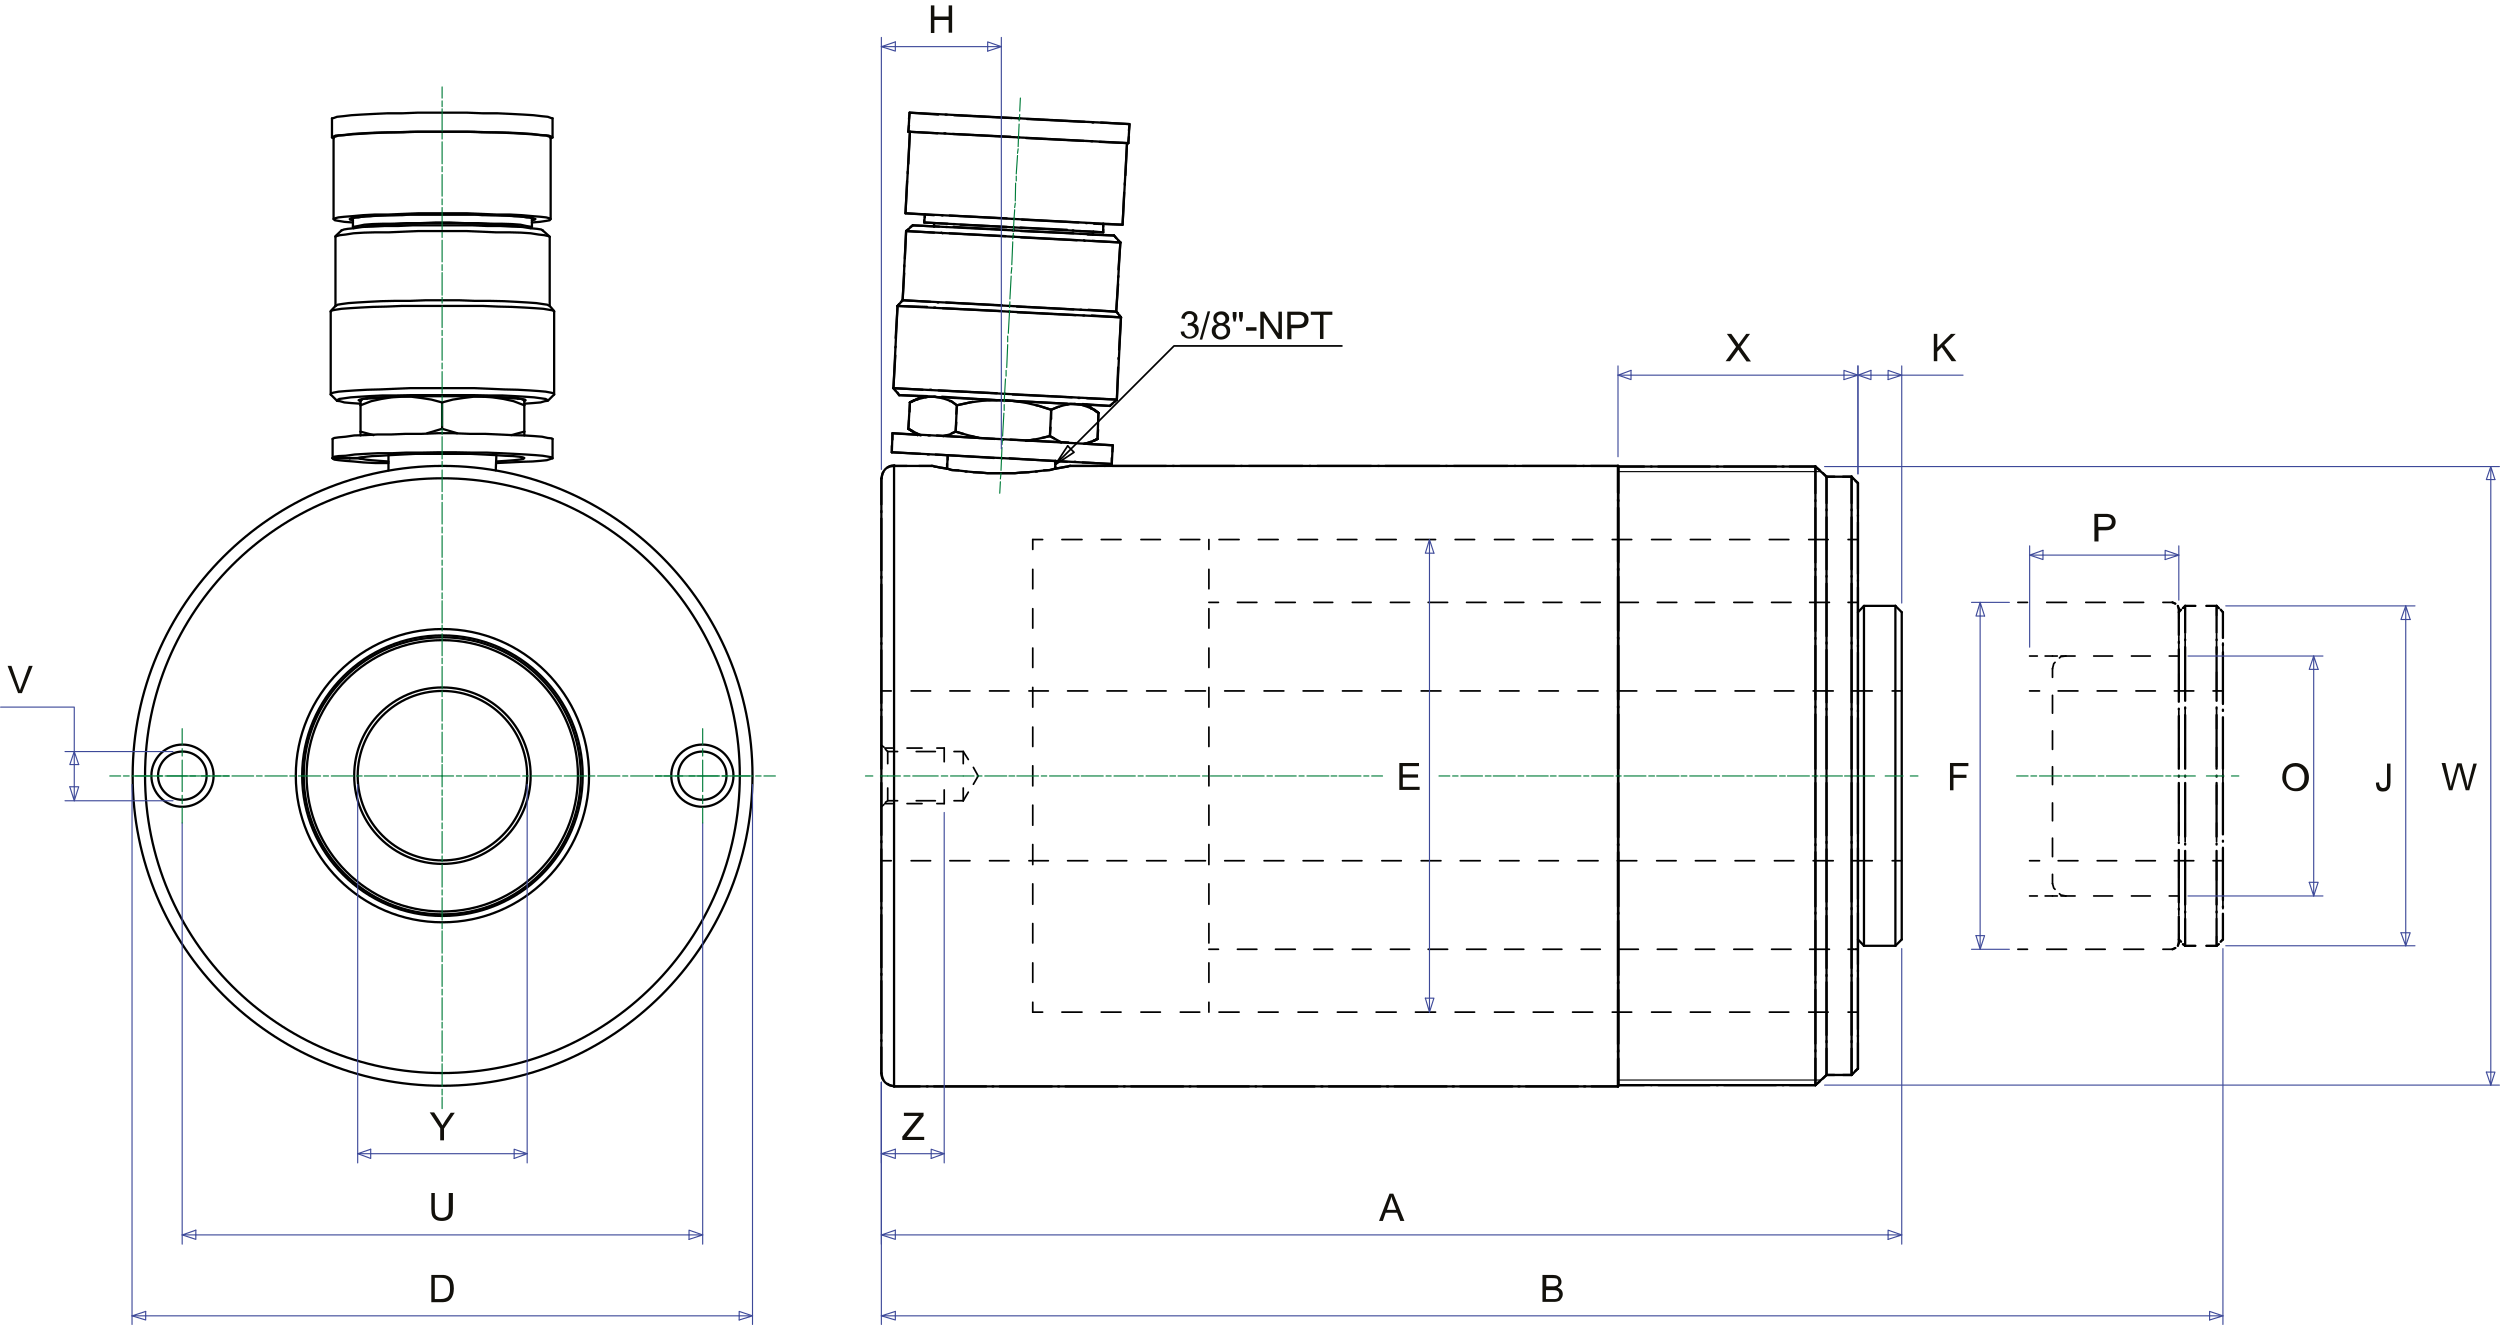 <?xml version="1.0" encoding="utf-8"?>
<!-- Generator: Adobe Illustrator 27.6.1, SVG Export Plug-In . SVG Version: 6.00 Build 0)  -->
<!DOCTYPE svg PUBLIC "-//W3C//DTD SVG 1.1//EN" "http://www.w3.org/Graphics/SVG/1.1/DTD/svg11.dtd">
<svg version="1.1" id="Laag_1" xmlns:x="http://ns.adobe.com/Extensibility/1.0/" xmlns:i="http://ns.adobe.com/AdobeIllustrator/10.0/" xmlns:graph="http://ns.adobe.com/Graphs/1.0/"
	 xmlns="http://www.w3.org/2000/svg" xmlns:xlink="http://www.w3.org/1999/xlink" x="0px" y="0px" viewBox="0 0 787.7 417.5"
	 style="enable-background:new 0 0 787.7 417.5;" xml:space="preserve">
<style type="text/css">
	.st0{fill:none;stroke:#000000;stroke-width:0.72;stroke-linecap:round;stroke-linejoin:round;stroke-miterlimit:10;}
	.st1{fill:none;stroke:#000000;stroke-width:0.54;stroke-linecap:round;stroke-linejoin:round;stroke-miterlimit:10;}
	.st2{fill:none;stroke:#000000;stroke-width:0.36;stroke-linecap:round;stroke-linejoin:round;stroke-miterlimit:10;}
	.st3{enable-background:new    ;}
	.st4{fill:#12100B;}
	.st5{fill:none;stroke:#3D4999;stroke-width:0.36;stroke-linecap:round;stroke-linejoin:round;stroke-miterlimit:10;}
	.st6{fill:none;stroke:#007C39;stroke-width:0.36;stroke-linecap:round;stroke-linejoin:round;stroke-miterlimit:10;}
</style>
<path class="st0" d="M139.4,342.1c53.9,0,97.6-43.7,97.7-97.6c0-53.9-43.7-97.7-97.6-97.7s-97.7,43.7-97.7,97.6
	C41.7,298.3,85.4,342.1,139.4,342.1"/>
<path class="st0" d="M139.4,290.6c25.5,0,46.2-20.7,46.2-46.2c0-25.5-20.7-46.2-46.2-46.2c-25.5,0-46.2,20.7-46.2,46.2
	C93.2,269.9,113.9,290.6,139.4,290.6"/>
<path class="st0" d="M139.4,338.1c51.7,0,93.7-41.9,93.7-93.7c0-51.7-41.9-93.7-93.7-93.7s-93.7,41.9-93.7,93.7
	S87.6,338.1,139.4,338.1"/>
<path class="st0" d="M139.4,288.6c24.4,0,44.2-19.8,44.2-44.2s-19.8-44.2-44.2-44.2c-24.4,0-44.2,19.8-44.2,44.2
	C95.2,268.8,115,288.6,139.4,288.6"/>
<path class="st0" d="M221.3,236.8c-4.2,0-7.6,3.4-7.6,7.6c0,4.2,3.4,7.6,7.6,7.6s7.6-3.4,7.6-7.6C229,240.2,225.5,236.8,221.3,236.8
	"/>
<path class="st0" d="M221.3,254.2c5.4,0,9.8-4.4,9.8-9.8s-4.4-9.8-9.8-9.8s-9.8,4.4-9.8,9.8C211.5,249.9,215.9,254.2,221.3,254.2"/>
<path class="st0" d="M57.5,254.2c5.4,0,9.8-4.4,9.8-9.8s-4.4-9.8-9.8-9.8s-9.8,4.4-9.8,9.8C47.7,249.9,52.1,254.2,57.5,254.2"/>
<path class="st0" d="M57.5,236.8c-4.2,0-7.7,3.4-7.7,7.6c0,4.2,3.4,7.6,7.7,7.6c4.2,0,7.6-3.4,7.6-7.6
	C65.2,240.2,61.7,236.8,57.5,236.8"/>
<path class="st0" d="M139.4,288.1c24.1,0,43.6-19.5,43.6-43.6c0-24.1-19.5-43.7-43.6-43.7c-24.1,0-43.7,19.5-43.7,43.6
	C95.8,268.5,115.3,288.1,139.4,288.1"/>
<path class="st0" d="M139.4,201.7c-23.6,0-42.8,19.1-42.8,42.7s19.1,42.7,42.7,42.8c23.6,0,42.8-19.1,42.8-42.7
	S163,201.7,139.4,201.7"/>
<path class="st0" d="M139.4,272.2c15.4,0,27.8-12.5,27.8-27.8s-12.4-27.8-27.8-27.8c-15.4,0-27.8,12.4-27.8,27.8
	C111.6,259.8,124,272.2,139.4,272.2"/>
<path class="st0" d="M139.4,217.7c-14.8,0-26.7,12-26.7,26.7c0,14.8,12,26.7,26.7,26.7s26.7-12,26.7-26.7
	C166.1,229.7,154.2,217.7,139.4,217.7"/>
<polyline class="st0" points="111.4,71.9 111.2,71.5 111.8,71.4 112.9,71.2 114.8,70.8 117.4,70.6 120.6,70.5 124.2,70.5 
	128.2,70.3 132.7,70.3 137.2,70.1 141.7,70.1 146.2,70.3 150.5,70.3 154.6,70.5 158.2,70.5 161.3,70.6 164,70.8 165.8,71.2 
	167,71.4 167.6,71.5 167.2,71.9 "/>
<polyline class="st0" points="114.3,71.5 114.7,71.4 115.9,71.2 117.9,71 120.4,70.8 123.5,70.6 126.9,70.5 130.9,70.5 135,70.3 
	139.3,70.3 143.6,70.3 147.8,70.5 151.7,70.5 155.3,70.6 158.4,70.8 160.9,71 162.9,71.2 164,71.4 164.5,71.5 "/>
<line class="st0" x1="111.2" y1="71.5" x2="111.2" y2="68.7"/>
<line class="st0" x1="167.6" y1="71.5" x2="167.6" y2="68.7"/>
<line class="st0" x1="115.7" y1="125.5" x2="115.6" y2="125.5"/>
<line class="st0" x1="163.1" y1="125.5" x2="163.1" y2="125.5"/>
<line class="st0" x1="163.3" y1="125.5" x2="163.1" y2="125.5"/>
<line class="st0" x1="115.7" y1="125.5" x2="115.4" y2="125.5"/>
<polyline class="st0" points="165.2,126.4 165.6,126.1 165.4,125.9 164.3,125.7 162.7,125.5 160.4,125.4 157.5,125.2 153.9,125 
	150.1,124.8 146,124.8 141.7,124.8 137.2,124.8 132.8,124.8 128.7,124.8 124.7,125 121.3,125.2 118.4,125.4 116.1,125.5 
	114.3,125.7 113.4,125.9 113,126.1 113.6,126.4 "/>
<polyline class="st0" points="113.6,127.2 110.7,127 108.5,126.8 107.1,126.4 106.2,126.3 106.2,126.1 106.9,125.7 108.4,125.5 
	110.5,125.2 113.4,125 116.6,124.8 120.6,124.6 124.9,124.6 129.6,124.5 134.5,124.5 139.3,124.5 144.4,124.5 149.2,124.5 
	153.9,124.6 158.2,124.6 162,124.8 165.4,125 168.3,125.2 170.5,125.5 171.9,125.7 172.6,126.1 172.4,126.3 171.7,126.4 
	170.3,126.8 167.9,127 165.2,127.2 "/>
<polyline class="st0" points="174.6,124.3 174.4,123.9 173.5,123.7 171.9,123.4 169.6,123.2 166.7,123 163.1,122.8 158.9,122.7 
	154.4,122.5 149.6,122.3 144.5,122.3 139.3,122.3 134.3,122.3 129.1,122.3 124.4,122.5 119.7,122.7 115.7,122.8 112.1,123 
	109.1,123.2 106.7,123.4 105.1,123.7 104.4,123.9 104.2,124.3 "/>
<polyline class="st0" points="105.7,74.6 106,74.4 107.1,74.1 108.9,73.9 111.4,73.5 114.7,73.3 118.3,73.2 122.6,73.2 127.1,73 
	131.9,72.8 136.8,72.8 141.8,72.8 146.9,72.8 151.7,73 156.2,73.2 160.4,73.2 164.2,73.3 167.2,73.5 169.7,73.9 171.5,74.1 
	172.8,74.4 173.2,74.6 "/>
<polyline class="st0" points="171,72.6 170.5,72.3 169.2,72.1 167,71.9 164.5,71.5 161.3,71.4 157.5,71.2 153.4,71.2 148.9,71 
	144.2,71 139.3,71 134.6,71 130,71 125.5,71.2 121.3,71.2 117.5,71.4 114.3,71.5 111.6,71.9 109.6,72.1 108.4,72.3 107.6,72.6 "/>
<line class="st0" x1="106.2" y1="126.3" x2="104.2" y2="124.3"/>
<line class="st0" x1="172.6" y1="126.3" x2="174.6" y2="124.3"/>
<line class="st0" x1="171" y1="72.6" x2="173" y2="74.4"/>
<line class="st0" x1="107.6" y1="72.6" x2="105.7" y2="74.4"/>
<polyline class="st0" points="104.2,98.2 104.6,97.8 105.7,97.6 107.6,97.3 110.3,97.1 113.6,96.9 117.4,96.7 121.7,96.6 
	126.5,96.4 131.6,96.4 136.8,96.4 142,96.4 147.2,96.4 152.3,96.4 157,96.6 161.3,96.7 165.2,96.9 168.5,97.1 171.2,97.3 173,97.6 
	174.2,97.8 174.6,98.2 "/>
<polyline class="st0" points="105.7,96.4 106.4,96 107.6,95.8 109.8,95.5 112.7,95.3 116.1,95.1 120.1,94.9 124.4,94.8 129.2,94.8 
	134.3,94.6 139.3,94.6 144.5,94.6 149.6,94.8 154.3,94.8 158.8,94.9 162.7,95.1 166.1,95.3 169,95.5 171,95.8 172.4,96 173.2,96.4 
	"/>
<line class="st0" x1="104.2" y1="124.1" x2="104.2" y2="98.2"/>
<line class="st0" x1="174.6" y1="124.1" x2="174.6" y2="98.2"/>
<line class="st0" x1="105.7" y1="96.4" x2="105.7" y2="74.6"/>
<polyline class="st0" points="174.6,98 173.2,96.4 173.2,74.6 "/>
<line class="st0" x1="105.7" y1="96.4" x2="104.2" y2="98"/>
<polyline class="st0" points="134.6,136.5 139.3,135.1 144,136.5 "/>
<line class="st0" x1="165.2" y1="136" x2="165.2" y2="137.2"/>
<line class="st0" x1="161.1" y1="137.1" x2="165.2" y2="136"/>
<line class="st0" x1="113.6" y1="137.2" x2="113.6" y2="136"/>
<line class="st0" x1="113.6" y1="136" x2="117.7" y2="137.1"/>
<line class="st0" x1="113.6" y1="127.7" x2="113.6" y2="136"/>
<line class="st0" x1="165.2" y1="127.7" x2="165.2" y2="136"/>
<line class="st0" x1="139.3" y1="126.8" x2="139.3" y2="135.1"/>
<line class="st0" x1="113.6" y1="127.7" x2="113.6" y2="126.1"/>
<line class="st0" x1="165.2" y1="126.1" x2="165.2" y2="127.7"/>
<polyline class="st0" points="165.2,127.7 161.8,126.4 158.6,125.7 155.3,125.2 152.3,125 155.7,125 158.6,125.2 161.1,125.4 
	163.1,125.5 164.3,125.7 165.1,126.1 "/>
<polyline class="st0" points="113.6,127.7 117,126.4 120.2,125.7 123.3,125.2 126.5,125 130.5,124.8 134.8,124.8 139.3,124.8 
	143.8,124.8 148.1,124.8 152.3,125 149.2,125 146,125.4 142.7,125.9 139.3,126.8 135.9,125.9 132.7,125.4 129.6,125 126.5,125 
	123.1,125 120.1,125.2 117.7,125.4 115.7,125.5 114.3,125.7 113.8,126.1 "/>
<line class="st0" x1="165.1" y1="126.1" x2="165.2" y2="126.1"/>
<line class="st0" x1="113.8" y1="126.1" x2="113.6" y2="126.1"/>
<line class="st0" x1="122.4" y1="148.2" x2="122.4" y2="143.4"/>
<line class="st0" x1="156.2" y1="148.2" x2="156.4" y2="143.4"/>
<polyline class="st0" points="105.1,43.3 105.5,43.1 106.7,42.7 108.5,42.6 111.1,42.2 114.3,42 118.1,41.8 122.2,41.7 126.9,41.7 
	131.8,41.5 136.8,41.5 142,41.5 147.1,41.5 151.9,41.7 156.4,41.7 160.7,41.8 164.5,42 167.6,42.2 170.3,42.6 172.1,42.7 
	173.2,43.1 173.5,43.3 "/>
<polyline class="st0" points="111.2,70.1 108.5,69.9 106.7,69.6 105.5,69.4 105.1,69 105.5,68.8 106.6,68.5 108.5,68.3 111.1,68.1 
	114.3,67.8 118.1,67.6 122.2,67.6 126.9,67.4 131.8,67.2 136.8,67.2 142,67.2 147.1,67.2 151.9,67.4 156.6,67.6 160.7,67.6 
	164.5,67.8 167.8,68.1 170.3,68.3 172.1,68.5 173.2,68.8 173.5,69 173.2,69.4 172.1,69.6 170.1,69.9 167.6,70.1 "/>
<line class="st0" x1="173.5" y1="43.3" x2="173.5" y2="69"/>
<line class="st0" x1="105.1" y1="43.3" x2="105.1" y2="69"/>
<polyline class="st0" points="173.5,43.6 174.1,43.3 173.9,43.1 172.8,42.7 171.2,42.6 168.8,42.4 166,42.2 162.4,42 158.4,41.8 
	154.1,41.7 149.2,41.5 144.4,41.5 139.3,41.5 134.3,41.5 129.4,41.5 124.7,41.7 120.4,41.8 116.3,42 112.9,42.2 109.8,42.4 
	107.5,42.6 105.8,42.7 104.9,43.1 104.6,43.3 105.1,43.6 "/>
<polyline class="st0" points="104.6,37.3 105.1,37.2 106.2,36.8 108.2,36.6 110.7,36.3 113.9,36.1 117.7,35.9 122,35.7 126.7,35.7 
	131.6,35.5 136.8,35.5 142,35.5 147.1,35.5 152.1,35.7 156.8,35.7 161.1,35.9 164.9,36.1 168.1,36.3 170.6,36.6 172.6,36.8 
	173.7,37.2 174.1,37.3 "/>
<line class="st0" x1="174.1" y1="37.3" x2="174.1" y2="43.3"/>
<line class="st0" x1="104.6" y1="37.3" x2="104.6" y2="43.3"/>
<polyline class="st0" points="167.6,69.4 168.5,69.2 168.7,69 167.9,68.7 166.7,68.5 164.7,68.3 162,68.1 158.8,67.9 155,67.8 
	150.8,67.6 146.3,67.6 141.7,67.6 137,67.6 132.5,67.6 128,67.6 123.8,67.8 120.1,67.9 116.8,68.1 114.1,68.3 112.1,68.5 
	110.7,68.7 110.2,69 110.3,69.2 111.2,69.4 "/>
<polyline class="st0" points="111.1,68.7 111.2,68.7 112,68.5 112.9,68.5 113.9,68.3 115.2,68.1 116.8,68.1 118.4,67.9 120.2,67.9 
	122.4,67.8 124.6,67.8 126.7,67.8 129.2,67.6 131.6,67.6 134.3,67.6 136.8,67.6 139.3,67.6 142,67.6 144.5,67.6 147.1,67.6 
	149.6,67.6 151.9,67.8 154.3,67.8 156.4,67.8 158.4,67.9 160.4,67.9 162,68.1 163.6,68.1 164.9,68.3 166,68.5 166.9,68.5 
	167.4,68.7 167.6,68.7 "/>
<polyline class="st0" points="104.8,144.4 105.3,144.8 106.7,145 108.7,145.2 111.4,145.4 114.5,145.7 118.3,145.9 122.4,145.9 "/>
<polyline class="st0" points="156.4,145.9 160.6,145.7 164.5,145.5 167.8,145.4 170.3,145.2 172.3,145 173.5,144.6 174.1,144.4 
	173.9,144.1 172.8,143.9 171,143.6 168.7,143.4 165.6,143.2 162,143 157.9,142.8 153.2,142.6 148.3,142.6 143.3,142.5 138.2,142.5 
	133.2,142.6 128.2,142.6 123.5,142.8 119,142.8 115.2,143 111.8,143.2 108.9,143.6 106.7,143.7 105.3,143.9 104.8,144.3 "/>
<line class="st0" x1="104.8" y1="144.3" x2="110.2" y2="144.3"/>
<polyline class="st0" points="110.2,144.3 111.6,144.3 112.7,144.3 113.6,144.1 114.1,144.1 115.4,143.9 117.4,143.7 119.9,143.6 
	123.1,143.4 126.9,143.2 130.9,143 135.2,143 139.7,143 144,143 148.3,143 152.3,143.2 156.1,143.4 159.1,143.6 161.6,143.7 
	163.6,143.9 164.7,144.1 165.2,144.3 164.9,144.6 163.8,144.8 162,145 159.5,145.2 156.4,145.4 "/>
<polyline class="st0" points="122.4,145.4 119.5,145.2 117,145 115.2,144.8 114.1,144.6 113.6,144.6 112.7,144.4 111.6,144.4 
	110.2,144.4 "/>
<line class="st0" x1="110.2" y1="144.4" x2="104.8" y2="144.4"/>
<polyline class="st0" points="104.8,138.3 105.3,138 106.7,137.8 108.9,137.6 111.6,137.2 115,137.1 118.8,136.9 123.1,136.9 
	127.8,136.7 132.8,136.7 137.9,136.5 142.9,136.5 148,136.7 152.8,136.7 157.3,136.9 161.5,137.1 165.2,137.2 168.3,137.4 
	170.8,137.6 172.6,138 173.7,138.1 174.1,138.3 "/>
<polyline class="st0" points="104.8,144.4 104.8,144.3 104.8,138.3 "/>
<line class="st0" x1="114.1" y1="144.6" x2="114.1" y2="144.1"/>
<line class="st0" x1="110.2" y1="144.4" x2="110.2" y2="144.3"/>
<line class="st0" x1="174.1" y1="144.4" x2="174.1" y2="138.3"/>
<line class="st0" x1="575.5" y1="338.7" x2="575.5" y2="150.2"/>
<line class="st0" x1="509.8" y1="342.3" x2="509.8" y2="146.8"/>
<line class="st0" x1="281.7" y1="342.3" x2="281.7" y2="146.8"/>
<line class="st0" x1="277.7" y1="338.1" x2="277.7" y2="150.8"/>
<line class="st0" x1="572" y1="341.9" x2="572" y2="147"/>
<line class="st0" x1="509.9" y1="341.9" x2="509.9" y2="147"/>
<line class="st0" x1="583.4" y1="338.7" x2="575.5" y2="338.7"/>
<line class="st0" x1="583.4" y1="150.2" x2="575.5" y2="150.2"/>
<line class="st0" x1="509.8" y1="342.3" x2="281.7" y2="342.3"/>
<line class="st0" x1="509.8" y1="146.8" x2="337.3" y2="146.8"/>
<line class="st0" x1="293.6" y1="146.8" x2="281.7" y2="146.8"/>
<line class="st0" x1="575.5" y1="338.7" x2="572" y2="341.9"/>
<line class="st0" x1="575.5" y1="150.2" x2="572" y2="147"/>
<line class="st0" x1="572" y1="341.9" x2="509.9" y2="341.9"/>
<line class="st0" x1="572" y1="147" x2="509.9" y2="147"/>
<line class="st0" x1="509.9" y1="341.9" x2="509.8" y2="342.3"/>
<line class="st0" x1="509.9" y1="147" x2="509.8" y2="146.8"/>
<path class="st0" d="M281.8,146.6c-2.2,0-4,1.8-4,4.1"/>
<path class="st0" d="M277.7,338.2c0,2.2,1.8,4,4,4"/>
<polyline class="st0" points="337.3,146.8 337.1,146.8 337,146.8 336.4,147 335.7,147.1 334.6,147.3 333.5,147.5 332.3,147.7 
	330.8,148.1 329.4,148.2 327.6,148.4 325.8,148.6 323.8,148.8 321.7,148.9 319.7,149.1 317.5,149.1 315.4,149.1 313.4,149.1 
	311.2,149.1 309.1,148.9 307.1,148.8 305.1,148.6 303.3,148.4 301.5,148.2 299.9,148.1 298.6,147.7 297.4,147.5 296.1,147.3 
	295.2,147.1 294.5,147 293.9,146.8 293.8,146.8 293.6,146.8 "/>
<line class="st0" x1="585.4" y1="336.7" x2="585.4" y2="152.2"/>
<polyline class="st0" points="585.4,152.2 583.4,150.2 583.4,338.7 585.4,336.7 "/>
<line class="st0" x1="599.2" y1="296" x2="599.2" y2="192.9"/>
<line class="st0" x1="597.2" y1="298" x2="597.2" y2="190.9"/>
<line class="st0" x1="587.3" y1="298" x2="587.3" y2="190.9"/>
<line class="st0" x1="599.2" y1="296" x2="597.2" y2="298"/>
<line class="st0" x1="599.2" y1="192.9" x2="597.2" y2="190.9"/>
<line class="st0" x1="597.2" y1="298" x2="587.3" y2="298"/>
<polyline class="st0" points="597.2,190.9 587.3,190.9 585.4,192.9 "/>
<line class="st0" x1="585.4" y1="296" x2="587.3" y2="298"/>
<polyline class="st0" points="291.4,67.6 291.2,70.1 347.6,73.2 347.6,70.5 "/>
<line class="st0" x1="294.3" y1="71.4" x2="294.3" y2="70.3"/>
<line class="st0" x1="344.3" y1="73.9" x2="344.5" y2="73"/>
<line class="st0" x1="283.3" y1="124.5" x2="349.7" y2="127.9"/>
<line class="st0" x1="351.9" y1="125.9" x2="281.5" y2="122.3"/>
<line class="st0" x1="285.5" y1="72.8" x2="353" y2="76.4"/>
<line class="st0" x1="351" y1="74.2" x2="287.6" y2="71"/>
<line class="st0" x1="283.3" y1="124.5" x2="281.5" y2="122.3"/>
<line class="st0" x1="349.7" y1="127.9" x2="351.9" y2="125.9"/>
<line class="st0" x1="351" y1="74.2" x2="353" y2="76.4"/>
<line class="st0" x1="287.6" y1="71" x2="285.5" y2="72.8"/>
<line class="st0" x1="282.8" y1="96.4" x2="353.2" y2="100"/>
<line class="st0" x1="284.4" y1="94.6" x2="351.7" y2="98.2"/>
<line class="st0" x1="281.5" y1="122.3" x2="282.8" y2="96.4"/>
<line class="st0" x1="351.9" y1="125.9" x2="353.2" y2="100"/>
<line class="st0" x1="284.4" y1="94.6" x2="285.5" y2="72.8"/>
<polyline class="st0" points="353.2,100 351.7,98.2 353,76.4 "/>
<line class="st0" x1="284.4" y1="94.6" x2="282.8" y2="96.4"/>
<line class="st0" x1="298.4" y1="147.7" x2="298.6" y2="143.6"/>
<line class="st0" x1="332.5" y1="147.7" x2="332.5" y2="145.2"/>
<polyline class="st0" points="286.2,135.1 288.2,136.2 290,137.1 "/>
<polyline class="st0" points="297.2,137.4 299.2,136.9 301.1,136 304.9,137.1 308.5,138 "/>
<polyline class="st0" points="323.3,138.9 326.9,138.3 330.8,137.4 332.8,138.5 334.4,139.4 "/>
<polyline class="st0" points="341.8,139.8 343.8,139.2 345.8,138.3 "/>
<line class="st0" x1="289.1" y1="137.1" x2="286.2" y2="135.1"/>
<polyline class="st0" points="342.7,139.8 345.8,138.3 346.1,130.1 "/>
<line class="st0" x1="331.2" y1="129.1" x2="330.8" y2="137.4"/>
<line class="st0" x1="301.5" y1="127.7" x2="301.1" y2="136"/>
<line class="st0" x1="286.7" y1="126.8" x2="286.2" y2="135.1"/>
<polyline class="st0" points="346.1,130.1 344.2,128.8 342.4,128.1 340.6,127.5 338.8,127.3 337.1,127.3 335.2,127.7 333.4,128.2 
	331.2,129.1 327.4,127.9 323.6,127 320,126.4 316.6,126.1 313,126.1 309.4,126.3 305.6,126.8 301.5,127.7 299.7,126.4 297.7,125.7 
	295.9,125.2 294.3,125 292.5,125 290.7,125.4 288.7,125.9 286.7,126.8 "/>
<line class="st0" x1="342.4" y1="127.5" x2="346.1" y2="130.1"/>
<line class="st0" x1="290.7" y1="124.8" x2="286.7" y2="126.8"/>
<line class="st0" x1="355.5" y1="45.1" x2="286.2" y2="41.5"/>
<polyline class="st0" points="286.2,41.5 286.6,35.5 355.9,39.1 355.5,45.1 "/>
<polyline class="st0" points="286.7,41.5 285.3,67.2 353.7,70.8 355.1,45.1 "/>
<line class="st0" x1="350.3" y1="146.2" x2="281" y2="142.5"/>
<polyline class="st0" points="281,142.5 281.2,136.5 350.6,140.3 350.3,146.2 "/>
<line class="st0" x1="585.4" y1="336.7" x2="585.4" y2="328.6"/>
<line class="st0" x1="585.4" y1="326.6" x2="585.4" y2="326.2"/>
<line class="st0" x1="585.4" y1="324.3" x2="585.4" y2="308.1"/>
<line class="st0" x1="585.4" y1="306.1" x2="585.4" y2="305.7"/>
<line class="st0" x1="585.4" y1="303.8" x2="585.4" y2="287.7"/>
<line class="st0" x1="585.4" y1="285.6" x2="585.4" y2="285.4"/>
<line class="st0" x1="585.4" y1="283.2" x2="585.4" y2="267.2"/>
<line class="st0" x1="585.4" y1="265" x2="585.4" y2="264.9"/>
<line class="st0" x1="585.4" y1="262.7" x2="585.4" y2="246.7"/>
<line class="st0" x1="585.4" y1="244.7" x2="585.4" y2="244.4"/>
<line class="st0" x1="585.4" y1="242.2" x2="585.4" y2="226.2"/>
<line class="st0" x1="585.4" y1="224.2" x2="585.4" y2="223.8"/>
<line class="st0" x1="585.4" y1="221.9" x2="585.4" y2="205.6"/>
<line class="st0" x1="585.4" y1="203.7" x2="585.4" y2="203.3"/>
<line class="st0" x1="585.4" y1="201.3" x2="585.4" y2="185.1"/>
<line class="st0" x1="585.4" y1="183.1" x2="585.4" y2="182.8"/>
<line class="st0" x1="585.4" y1="180.8" x2="585.4" y2="164.6"/>
<line class="st0" x1="585.4" y1="162.6" x2="585.4" y2="162.3"/>
<line class="st0" x1="585.4" y1="160.3" x2="585.4" y2="152.2"/>
<line class="st0" x1="583.4" y1="150.2" x2="583.4" y2="158.5"/>
<line class="st0" x1="583.4" y1="160.5" x2="583.4" y2="160.8"/>
<line class="st0" x1="583.4" y1="163" x2="583.4" y2="179.4"/>
<line class="st0" x1="583.4" y1="181.5" x2="583.4" y2="181.7"/>
<line class="st0" x1="583.4" y1="183.9" x2="583.4" y2="200.4"/>
<line class="st0" x1="583.4" y1="202.4" x2="583.4" y2="202.8"/>
<line class="st0" x1="583.4" y1="204.8" x2="583.4" y2="221.3"/>
<line class="st0" x1="583.4" y1="223.3" x2="583.4" y2="223.6"/>
<line class="st0" x1="583.4" y1="225.8" x2="583.4" y2="242.2"/>
<line class="st0" x1="583.4" y1="244.4" x2="583.4" y2="244.7"/>
<line class="st0" x1="583.4" y1="246.7" x2="583.4" y2="263.2"/>
<line class="st0" x1="583.4" y1="265.2" x2="583.4" y2="265.6"/>
<line class="st0" x1="583.4" y1="267.6" x2="583.4" y2="284.1"/>
<line class="st0" x1="583.4" y1="286.1" x2="583.4" y2="286.5"/>
<line class="st0" x1="583.4" y1="288.6" x2="583.4" y2="305"/>
<line class="st0" x1="583.4" y1="307.2" x2="583.4" y2="307.5"/>
<line class="st0" x1="583.4" y1="309.5" x2="583.4" y2="326.1"/>
<line class="st0" x1="583.4" y1="328" x2="583.4" y2="328.4"/>
<line class="st0" x1="583.4" y1="330.4" x2="583.4" y2="338.7"/>
<line class="st0" x1="585.4" y1="336.7" x2="584.6" y2="337.4"/>
<line class="st0" x1="583.9" y1="338.1" x2="583.4" y2="338.7"/>
<line class="st0" x1="585.4" y1="152.2" x2="584.6" y2="151.5"/>
<line class="st0" x1="583.9" y1="150.9" x2="583.4" y2="150.2"/>
<line class="st0" x1="575.5" y1="338.7" x2="575.5" y2="330.4"/>
<line class="st0" x1="575.5" y1="328.4" x2="575.5" y2="328"/>
<line class="st0" x1="575.5" y1="326.1" x2="575.5" y2="309.5"/>
<line class="st0" x1="575.5" y1="307.5" x2="575.5" y2="307.2"/>
<line class="st0" x1="575.5" y1="305" x2="575.5" y2="288.6"/>
<line class="st0" x1="575.5" y1="286.5" x2="575.5" y2="286.1"/>
<line class="st0" x1="575.5" y1="284.1" x2="575.5" y2="267.6"/>
<line class="st0" x1="575.5" y1="265.6" x2="575.5" y2="265.2"/>
<line class="st0" x1="575.5" y1="263.2" x2="575.5" y2="246.7"/>
<line class="st0" x1="575.5" y1="244.7" x2="575.5" y2="244.4"/>
<line class="st0" x1="575.5" y1="242.2" x2="575.5" y2="225.8"/>
<line class="st0" x1="575.5" y1="223.6" x2="575.5" y2="223.3"/>
<line class="st0" x1="575.5" y1="221.3" x2="575.5" y2="204.8"/>
<line class="st0" x1="575.5" y1="202.8" x2="575.5" y2="202.4"/>
<line class="st0" x1="575.5" y1="200.4" x2="575.5" y2="183.9"/>
<line class="st0" x1="575.5" y1="181.7" x2="575.5" y2="181.5"/>
<line class="st0" x1="575.5" y1="179.4" x2="575.5" y2="163"/>
<line class="st0" x1="575.5" y1="160.8" x2="575.5" y2="160.5"/>
<line class="st0" x1="575.5" y1="158.5" x2="575.5" y2="150.2"/>
<line class="st0" x1="509.8" y1="342.3" x2="509.8" y2="333.6"/>
<line class="st0" x1="509.8" y1="331.5" x2="509.8" y2="331.1"/>
<line class="st0" x1="509.8" y1="329" x2="509.8" y2="311.9"/>
<line class="st0" x1="509.8" y1="309.9" x2="509.8" y2="309.5"/>
<line class="st0" x1="509.8" y1="307.4" x2="509.8" y2="290.2"/>
<line class="st0" x1="509.8" y1="288.1" x2="509.8" y2="287.7"/>
<line class="st0" x1="509.8" y1="285.6" x2="509.8" y2="268.5"/>
<line class="st0" x1="509.8" y1="266.3" x2="509.8" y2="266"/>
<line class="st0" x1="509.8" y1="263.8" x2="509.8" y2="246.7"/>
<line class="st0" x1="509.8" y1="244.7" x2="509.8" y2="244.4"/>
<line class="st0" x1="509.8" y1="242.2" x2="509.8" y2="225.1"/>
<line class="st0" x1="509.8" y1="222.9" x2="509.8" y2="222.6"/>
<line class="st0" x1="509.8" y1="220.4" x2="509.8" y2="203.3"/>
<line class="st0" x1="509.8" y1="201.1" x2="509.8" y2="200.8"/>
<line class="st0" x1="509.8" y1="198.6" x2="509.8" y2="181.7"/>
<line class="st0" x1="509.8" y1="179.6" x2="509.8" y2="179.2"/>
<line class="st0" x1="509.8" y1="177" x2="509.8" y2="159.9"/>
<line class="st0" x1="509.8" y1="157.8" x2="509.8" y2="157.4"/>
<line class="st0" x1="509.8" y1="155.2" x2="509.8" y2="146.8"/>
<line class="st0" x1="277.7" y1="338.1" x2="277.7" y2="330"/>
<line class="st0" x1="277.7" y1="328" x2="277.7" y2="327.7"/>
<line class="st0" x1="277.7" y1="325.5" x2="277.7" y2="309.1"/>
<line class="st0" x1="277.7" y1="307.2" x2="277.7" y2="306.8"/>
<line class="st0" x1="277.7" y1="304.8" x2="277.7" y2="288.3"/>
<line class="st0" x1="277.7" y1="286.3" x2="277.7" y2="285.9"/>
<line class="st0" x1="277.7" y1="284" x2="277.7" y2="267.6"/>
<line class="st0" x1="277.7" y1="265.4" x2="277.7" y2="265"/>
<line class="st0" x1="277.7" y1="263.1" x2="277.7" y2="246.7"/>
<line class="st0" x1="277.7" y1="244.7" x2="277.7" y2="244.4"/>
<line class="st0" x1="277.7" y1="242.2" x2="277.7" y2="225.8"/>
<line class="st0" x1="277.7" y1="223.8" x2="277.7" y2="223.5"/>
<line class="st0" x1="277.7" y1="221.5" x2="277.7" y2="204.9"/>
<line class="st0" x1="277.7" y1="202.9" x2="277.7" y2="202.6"/>
<line class="st0" x1="277.7" y1="200.6" x2="277.7" y2="184.2"/>
<line class="st0" x1="277.7" y1="182.1" x2="277.7" y2="181.7"/>
<line class="st0" x1="277.7" y1="179.7" x2="277.7" y2="163.4"/>
<line class="st0" x1="277.7" y1="161.4" x2="277.7" y2="161"/>
<line class="st0" x1="277.7" y1="158.9" x2="277.7" y2="150.8"/>
<line class="st0" x1="572" y1="341.9" x2="572" y2="333.5"/>
<line class="st0" x1="572" y1="331.3" x2="572" y2="330.9"/>
<line class="st0" x1="572" y1="328.8" x2="572" y2="311.9"/>
<line class="st0" x1="572" y1="309.7" x2="572" y2="309.3"/>
<line class="st0" x1="572" y1="307.2" x2="572" y2="290.1"/>
<line class="st0" x1="572" y1="287.9" x2="572" y2="287.5"/>
<line class="st0" x1="572" y1="285.6" x2="572" y2="268.5"/>
<line class="st0" x1="572" y1="266.3" x2="572" y2="266"/>
<line class="st0" x1="572" y1="263.8" x2="572" y2="246.7"/>
<line class="st0" x1="572" y1="244.7" x2="572" y2="244.4"/>
<line class="st0" x1="572" y1="242.2" x2="572" y2="225.1"/>
<line class="st0" x1="572" y1="222.9" x2="572" y2="222.6"/>
<line class="st0" x1="572" y1="220.4" x2="572" y2="203.5"/>
<line class="st0" x1="572" y1="201.3" x2="572" y2="201"/>
<line class="st0" x1="572" y1="198.8" x2="572" y2="181.7"/>
<line class="st0" x1="572" y1="179.6" x2="572" y2="179.2"/>
<line class="st0" x1="572" y1="177.2" x2="572" y2="160.1"/>
<line class="st0" x1="572" y1="157.9" x2="572" y2="157.6"/>
<line class="st0" x1="572" y1="155.4" x2="572" y2="147"/>
<line class="st0" x1="509.9" y1="341.9" x2="509.9" y2="333.5"/>
<line class="st0" x1="509.9" y1="331.3" x2="509.9" y2="330.9"/>
<line class="st0" x1="509.9" y1="328.8" x2="509.9" y2="311.9"/>
<line class="st0" x1="509.9" y1="309.7" x2="509.9" y2="309.3"/>
<line class="st0" x1="509.9" y1="307.2" x2="509.9" y2="290.1"/>
<line class="st0" x1="509.9" y1="287.9" x2="509.9" y2="287.5"/>
<line class="st0" x1="509.9" y1="285.6" x2="509.9" y2="268.5"/>
<line class="st0" x1="509.9" y1="266.3" x2="509.9" y2="266"/>
<line class="st0" x1="509.9" y1="263.8" x2="509.9" y2="246.7"/>
<line class="st0" x1="509.9" y1="244.7" x2="509.9" y2="244.4"/>
<line class="st0" x1="509.9" y1="242.2" x2="509.9" y2="225.1"/>
<line class="st0" x1="509.9" y1="222.9" x2="509.9" y2="222.6"/>
<line class="st0" x1="509.9" y1="220.4" x2="509.9" y2="203.5"/>
<line class="st0" x1="509.9" y1="201.3" x2="509.9" y2="201"/>
<line class="st0" x1="509.9" y1="198.8" x2="509.9" y2="181.7"/>
<line class="st0" x1="509.9" y1="179.6" x2="509.9" y2="179.2"/>
<line class="st0" x1="509.9" y1="177.2" x2="509.9" y2="160.1"/>
<line class="st0" x1="509.9" y1="157.9" x2="509.9" y2="157.6"/>
<line class="st0" x1="509.9" y1="155.4" x2="509.9" y2="147"/>
<line class="st0" x1="583.4" y1="338.7" x2="580.7" y2="338.7"/>
<line class="st0" x1="578" y1="338.7" x2="575.5" y2="338.7"/>
<line class="st0" x1="583.4" y1="150.2" x2="580.7" y2="150.2"/>
<line class="st0" x1="578" y1="150.2" x2="575.5" y2="150.2"/>
<line class="st0" x1="509.8" y1="342.3" x2="501.5" y2="342.3"/>
<line class="st0" x1="499.5" y1="342.3" x2="499.1" y2="342.3"/>
<line class="st0" x1="497.2" y1="342.3" x2="480.8" y2="342.3"/>
<line class="st0" x1="478.8" y1="342.3" x2="478.4" y2="342.3"/>
<line class="st0" x1="476.5" y1="342.3" x2="460.1" y2="342.3"/>
<line class="st0" x1="458.1" y1="342.3" x2="457.7" y2="342.3"/>
<line class="st0" x1="455.8" y1="342.3" x2="439.4" y2="342.3"/>
<line class="st0" x1="437.4" y1="342.3" x2="437" y2="342.3"/>
<line class="st0" x1="434.9" y1="342.3" x2="418.7" y2="342.3"/>
<line class="st0" x1="416.7" y1="342.3" x2="416.3" y2="342.3"/>
<line class="st0" x1="414.2" y1="342.3" x2="398" y2="342.3"/>
<line class="st0" x1="395.8" y1="342.3" x2="395.6" y2="342.3"/>
<line class="st0" x1="393.5" y1="342.3" x2="377.3" y2="342.3"/>
<line class="st0" x1="375.1" y1="342.3" x2="374.8" y2="342.3"/>
<line class="st0" x1="372.8" y1="342.3" x2="356.4" y2="342.3"/>
<line class="st0" x1="354.4" y1="342.3" x2="354.1" y2="342.3"/>
<line class="st0" x1="352.1" y1="342.3" x2="335.7" y2="342.3"/>
<line class="st0" x1="333.7" y1="342.3" x2="333.4" y2="342.3"/>
<line class="st0" x1="331.4" y1="342.3" x2="315" y2="342.3"/>
<line class="st0" x1="313" y1="342.3" x2="312.7" y2="342.3"/>
<line class="st0" x1="310.7" y1="342.3" x2="294.3" y2="342.3"/>
<line class="st0" x1="292.3" y1="342.3" x2="292" y2="342.3"/>
<line class="st0" x1="289.8" y1="342.3" x2="281.7" y2="342.3"/>
<line class="st0" x1="509.8" y1="146.8" x2="501.3" y2="146.8"/>
<line class="st0" x1="499.1" y1="146.8" x2="498.8" y2="146.8"/>
<line class="st0" x1="496.6" y1="146.8" x2="479.7" y2="146.8"/>
<line class="st0" x1="477.5" y1="146.8" x2="477.2" y2="146.8"/>
<line class="st0" x1="475" y1="146.8" x2="458.1" y2="146.8"/>
<line class="st0" x1="455.9" y1="146.8" x2="455.6" y2="146.8"/>
<line class="st0" x1="453.6" y1="146.8" x2="436.5" y2="146.8"/>
<line class="st0" x1="434.5" y1="146.8" x2="434.2" y2="146.8"/>
<line class="st0" x1="432" y1="146.8" x2="415.1" y2="146.8"/>
<line class="st0" x1="412.9" y1="146.8" x2="412.6" y2="146.8"/>
<line class="st0" x1="410.4" y1="146.8" x2="393.5" y2="146.8"/>
<line class="st0" x1="391.3" y1="146.8" x2="391" y2="146.8"/>
<line class="st0" x1="389" y1="146.8" x2="371.9" y2="146.8"/>
<line class="st0" x1="369.9" y1="146.8" x2="369.5" y2="146.8"/>
<line class="st0" x1="367.4" y1="146.8" x2="350.5" y2="146.8"/>
<line class="st0" x1="348.3" y1="146.8" x2="347.9" y2="146.8"/>
<line class="st0" x1="345.8" y1="146.8" x2="337.3" y2="146.8"/>
<line class="st0" x1="293.6" y1="146.8" x2="289.6" y2="146.8"/>
<line class="st0" x1="285.7" y1="146.8" x2="281.7" y2="146.8"/>
<line class="st0" x1="575.5" y1="338.7" x2="574.4" y2="339.8"/>
<line class="st0" x1="573.3" y1="340.8" x2="572" y2="341.9"/>
<line class="st0" x1="575.5" y1="150.2" x2="574.4" y2="149.1"/>
<line class="st0" x1="573.3" y1="148.1" x2="572" y2="147"/>
<line class="st0" x1="572" y1="341.9" x2="563.9" y2="341.9"/>
<line class="st0" x1="562" y1="341.9" x2="561.6" y2="341.9"/>
<line class="st0" x1="559.6" y1="341.9" x2="543.2" y2="341.9"/>
<line class="st0" x1="541.3" y1="341.9" x2="540.9" y2="341.9"/>
<line class="st0" x1="538.7" y1="341.9" x2="522.5" y2="341.9"/>
<line class="st0" x1="520.4" y1="341.9" x2="520.2" y2="341.9"/>
<line class="st0" x1="518" y1="341.9" x2="509.9" y2="341.9"/>
<line class="st0" x1="572" y1="147" x2="563.9" y2="147"/>
<line class="st0" x1="562" y1="147" x2="561.6" y2="147"/>
<line class="st0" x1="559.6" y1="147" x2="543.2" y2="147"/>
<line class="st0" x1="541.3" y1="147" x2="540.9" y2="147"/>
<line class="st0" x1="538.7" y1="147" x2="522.5" y2="147"/>
<line class="st0" x1="520.4" y1="147" x2="520.2" y2="147"/>
<line class="st0" x1="518" y1="147" x2="509.9" y2="147"/>
<polyline class="st0" points="509.9,341.9 509.8,342.1 509.8,342.3 "/>
<line class="st0" x1="509.9" y1="147" x2="509.8" y2="146.8"/>
<polyline class="st0" points="277.7,150.8 278.1,149.1 278.3,148.8 "/>
<polyline class="st0" points="279.7,147.3 280.3,147 281.7,146.8 "/>
<polyline class="st0" points="281.7,342.3 280.3,341.9 279.7,341.5 "/>
<polyline class="st0" points="278.3,340.1 278.1,339.8 277.7,338.1 "/>
<polyline class="st0" points="337.3,146.8 337.1,146.8 337,146.8 336.4,147 335.7,147.1 334.6,147.3 333.5,147.5 332.3,147.7 
	330.8,148.1 329.4,148.2 328.9,148.2 "/>
<line class="st0" x1="326.7" y1="148.6" x2="326.3" y2="148.6"/>
<polyline class="st0" points="324.2,148.8 323.8,148.8 321.7,148.9 319.7,149.1 317.5,149.1 315.4,149.1 313.4,149.1 311.2,149.1 
	309.1,148.9 307.1,148.8 306.7,148.8 "/>
<line class="st0" x1="304.6" y1="148.6" x2="304.2" y2="148.6"/>
<polyline class="st0" points="302,148.2 301.5,148.2 299.9,148.1 298.6,147.7 297.4,147.5 296.1,147.3 295.2,147.1 294.5,147 
	293.9,146.8 293.8,146.8 293.6,146.8 "/>
<line class="st0" x1="686.5" y1="297.1" x2="686.5" y2="288.8"/>
<line class="st0" x1="686.5" y1="286.6" x2="686.5" y2="286.3"/>
<line class="st0" x1="686.5" y1="284.3" x2="686.5" y2="267.8"/>
<line class="st0" x1="686.5" y1="265.6" x2="686.5" y2="265.4"/>
<line class="st0" x1="686.5" y1="263.2" x2="686.5" y2="246.7"/>
<line class="st0" x1="686.5" y1="244.7" x2="686.5" y2="244.4"/>
<line class="st0" x1="686.5" y1="242.2" x2="686.5" y2="225.6"/>
<line class="st0" x1="686.5" y1="223.6" x2="686.5" y2="223.3"/>
<line class="st0" x1="686.5" y1="221.1" x2="686.5" y2="204.6"/>
<line class="st0" x1="686.5" y1="202.6" x2="686.5" y2="202.2"/>
<line class="st0" x1="686.5" y1="200.1" x2="686.5" y2="191.8"/>
<line class="st0" x1="684.5" y1="189.8" x2="685.4" y2="190.2"/>
<line class="st0" x1="686.2" y1="190.9" x2="686.5" y2="191.8"/>
<line class="st0" x1="686.5" y1="297.1" x2="686.2" y2="298"/>
<line class="st0" x1="685.4" y1="298.7" x2="684.5" y2="299.1"/>
<line class="st0" x1="700.4" y1="296" x2="700.4" y2="287.9"/>
<line class="st0" x1="700.4" y1="285.9" x2="700.4" y2="285.6"/>
<line class="st0" x1="700.4" y1="283.6" x2="700.4" y2="267.2"/>
<line class="st0" x1="700.4" y1="265.2" x2="700.4" y2="264.9"/>
<line class="st0" x1="700.4" y1="262.9" x2="700.4" y2="246.7"/>
<line class="st0" x1="700.4" y1="244.7" x2="700.4" y2="244.4"/>
<line class="st0" x1="700.4" y1="242.2" x2="700.4" y2="226"/>
<line class="st0" x1="700.4" y1="224" x2="700.4" y2="223.6"/>
<line class="st0" x1="700.4" y1="221.7" x2="700.4" y2="205.5"/>
<line class="st0" x1="700.4" y1="203.3" x2="700.4" y2="202.9"/>
<line class="st0" x1="700.4" y1="201" x2="700.4" y2="192.9"/>
<line class="st0" x1="698.4" y1="298" x2="698.4" y2="289.5"/>
<line class="st0" x1="698.4" y1="287.5" x2="698.4" y2="287.2"/>
<line class="st0" x1="698.4" y1="285" x2="698.4" y2="268.1"/>
<line class="st0" x1="698.4" y1="266.1" x2="698.4" y2="265.8"/>
<line class="st0" x1="698.4" y1="263.6" x2="698.4" y2="246.7"/>
<line class="st0" x1="698.4" y1="244.7" x2="698.4" y2="244.4"/>
<line class="st0" x1="698.4" y1="242.2" x2="698.4" y2="225.3"/>
<line class="st0" x1="698.4" y1="223.3" x2="698.4" y2="222.9"/>
<line class="st0" x1="698.4" y1="220.8" x2="698.4" y2="203.9"/>
<line class="st0" x1="698.4" y1="201.7" x2="698.4" y2="201.5"/>
<line class="st0" x1="698.4" y1="199.4" x2="698.4" y2="190.9"/>
<line class="st0" x1="688.5" y1="298" x2="688.5" y2="289.5"/>
<line class="st0" x1="688.5" y1="287.5" x2="688.5" y2="287.2"/>
<line class="st0" x1="688.5" y1="285" x2="688.5" y2="268.1"/>
<line class="st0" x1="688.5" y1="266.1" x2="688.5" y2="265.8"/>
<line class="st0" x1="688.5" y1="263.6" x2="688.5" y2="246.7"/>
<line class="st0" x1="688.5" y1="244.7" x2="688.5" y2="244.4"/>
<line class="st0" x1="688.5" y1="242.2" x2="688.5" y2="225.3"/>
<line class="st0" x1="688.5" y1="223.3" x2="688.5" y2="222.9"/>
<line class="st0" x1="688.5" y1="220.8" x2="688.5" y2="203.9"/>
<line class="st0" x1="688.5" y1="201.7" x2="688.5" y2="201.5"/>
<line class="st0" x1="688.5" y1="199.4" x2="688.5" y2="190.9"/>
<line class="st0" x1="700.4" y1="296" x2="699.7" y2="296.7"/>
<line class="st0" x1="699.1" y1="297.5" x2="698.4" y2="298"/>
<line class="st0" x1="700.4" y1="192.9" x2="699.7" y2="192.1"/>
<line class="st0" x1="699.1" y1="191.6" x2="698.4" y2="190.9"/>
<line class="st0" x1="698.4" y1="298" x2="695.2" y2="298"/>
<line class="st0" x1="691.7" y1="298" x2="688.5" y2="298"/>
<line class="st0" x1="698.4" y1="190.9" x2="695.2" y2="190.9"/>
<line class="st0" x1="691.7" y1="190.9" x2="688.5" y2="190.9"/>
<line class="st0" x1="686.5" y1="192.9" x2="687.2" y2="192.1"/>
<line class="st0" x1="687.8" y1="191.6" x2="688.5" y2="190.9"/>
<line class="st0" x1="686.5" y1="296" x2="687.2" y2="296.7"/>
<line class="st0" x1="687.8" y1="297.5" x2="688.5" y2="298"/>
<line class="st0" x1="291.2" y1="70.1" x2="298.6" y2="70.5"/>
<line class="st0" x1="300.4" y1="70.6" x2="300.8" y2="70.6"/>
<line class="st0" x1="302.6" y1="70.8" x2="317.3" y2="71.5"/>
<line class="st0" x1="319.3" y1="71.5" x2="319.5" y2="71.7"/>
<line class="st0" x1="321.5" y1="71.7" x2="336.2" y2="72.4"/>
<line class="st0" x1="338" y1="72.6" x2="338.2" y2="72.6"/>
<line class="st0" x1="340.2" y1="72.8" x2="347.6" y2="73.2"/>
<line class="st0" x1="291.2" y1="70.1" x2="291.2" y2="69.4"/>
<line class="st0" x1="291.4" y1="68.5" x2="291.4" y2="67.6"/>
<line class="st0" x1="347.6" y1="73.2" x2="347.6" y2="72.3"/>
<line class="st0" x1="347.6" y1="71.4" x2="347.6" y2="70.5"/>
<line class="st0" x1="294.3" y1="71.4" x2="294.3" y2="71"/>
<line class="st0" x1="294.3" y1="70.6" x2="294.3" y2="70.3"/>
<line class="st0" x1="344.3" y1="73.9" x2="344.3" y2="73.5"/>
<line class="st0" x1="344.5" y1="73.3" x2="344.5" y2="73"/>
<line class="st0" x1="283.3" y1="124.5" x2="292.1" y2="124.8"/>
<line class="st0" x1="294.3" y1="125" x2="294.7" y2="125"/>
<line class="st0" x1="296.8" y1="125" x2="314.1" y2="126.1"/>
<line class="st0" x1="316.4" y1="126.1" x2="316.8" y2="126.1"/>
<line class="st0" x1="319" y1="126.3" x2="336.2" y2="127.2"/>
<line class="st0" x1="338.4" y1="127.3" x2="338.8" y2="127.3"/>
<line class="st0" x1="341.1" y1="127.3" x2="349.7" y2="127.9"/>
<line class="st0" x1="351.9" y1="125.9" x2="342.5" y2="125.5"/>
<line class="st0" x1="340.2" y1="125.4" x2="339.8" y2="125.4"/>
<line class="st0" x1="337.7" y1="125.2" x2="319.1" y2="124.3"/>
<line class="st0" x1="316.8" y1="124.1" x2="316.4" y2="124.1"/>
<line class="st0" x1="314.1" y1="123.9" x2="295.7" y2="123"/>
<line class="st0" x1="293.4" y1="122.8" x2="293" y2="122.8"/>
<line class="st0" x1="290.7" y1="122.8" x2="281.5" y2="122.3"/>
<line class="st0" x1="285.5" y1="72.8" x2="294.3" y2="73.3"/>
<line class="st0" x1="296.6" y1="73.3" x2="297" y2="73.5"/>
<line class="st0" x1="299.2" y1="73.5" x2="316.8" y2="74.4"/>
<line class="st0" x1="319.1" y1="74.6" x2="319.5" y2="74.6"/>
<line class="st0" x1="321.7" y1="74.8" x2="339.3" y2="75.7"/>
<line class="st0" x1="341.5" y1="75.7" x2="341.8" y2="75.9"/>
<line class="st0" x1="344.2" y1="75.9" x2="353" y2="76.4"/>
<line class="st0" x1="351" y1="74.2" x2="342.7" y2="73.9"/>
<line class="st0" x1="340.7" y1="73.7" x2="340.4" y2="73.7"/>
<line class="st0" x1="338.2" y1="73.5" x2="321.7" y2="72.8"/>
<line class="st0" x1="319.5" y1="72.6" x2="319.1" y2="72.6"/>
<line class="st0" x1="317.2" y1="72.4" x2="300.4" y2="71.5"/>
<line class="st0" x1="298.4" y1="71.5" x2="298.1" y2="71.5"/>
<line class="st0" x1="295.9" y1="71.4" x2="287.6" y2="71"/>
<line class="st0" x1="283.3" y1="124.5" x2="282.8" y2="123.7"/>
<line class="st0" x1="282.1" y1="123" x2="281.5" y2="122.3"/>
<line class="st0" x1="349.7" y1="127.9" x2="350.5" y2="127.2"/>
<line class="st0" x1="351.2" y1="126.6" x2="351.9" y2="125.9"/>
<line class="st0" x1="351" y1="74.2" x2="351.7" y2="75"/>
<line class="st0" x1="352.3" y1="75.7" x2="353" y2="76.4"/>
<line class="st0" x1="287.6" y1="71" x2="286.9" y2="71.5"/>
<line class="st0" x1="286.2" y1="72.3" x2="285.5" y2="72.8"/>
<line class="st0" x1="282.8" y1="96.4" x2="292.1" y2="96.7"/>
<line class="st0" x1="294.3" y1="96.9" x2="294.7" y2="96.9"/>
<line class="st0" x1="297" y1="97.1" x2="315.5" y2="98"/>
<line class="st0" x1="317.9" y1="98.2" x2="318.2" y2="98.2"/>
<line class="st0" x1="320.6" y1="98.4" x2="338.9" y2="99.3"/>
<line class="st0" x1="341.3" y1="99.4" x2="341.6" y2="99.4"/>
<line class="st0" x1="344" y1="99.4" x2="353.2" y2="100"/>
<line class="st0" x1="284.4" y1="94.6" x2="293.2" y2="95.1"/>
<line class="st0" x1="295.4" y1="95.3" x2="295.7" y2="95.3"/>
<line class="st0" x1="298.1" y1="95.3" x2="315.7" y2="96.2"/>
<line class="st0" x1="317.9" y1="96.4" x2="318.2" y2="96.4"/>
<line class="st0" x1="320.4" y1="96.6" x2="338.2" y2="97.5"/>
<line class="st0" x1="340.4" y1="97.6" x2="340.7" y2="97.6"/>
<line class="st0" x1="342.9" y1="97.6" x2="351.7" y2="98.2"/>
<line class="st0" x1="281.5" y1="122.3" x2="282.1" y2="112"/>
<line class="st0" x1="282.1" y1="109.5" x2="282.2" y2="109.2"/>
<line class="st0" x1="282.2" y1="106.5" x2="282.8" y2="96.4"/>
<line class="st0" x1="351.9" y1="125.9" x2="352.3" y2="115.8"/>
<line class="st0" x1="352.4" y1="113.1" x2="352.4" y2="112.8"/>
<line class="st0" x1="352.6" y1="110.2" x2="353.2" y2="100"/>
<line class="st0" x1="284.4" y1="94.6" x2="284.9" y2="86.1"/>
<line class="st0" x1="284.9" y1="84" x2="284.9" y2="83.6"/>
<line class="st0" x1="285.1" y1="81.4" x2="285.5" y2="72.8"/>
<line class="st0" x1="351.7" y1="98.2" x2="352.3" y2="89.5"/>
<line class="st0" x1="352.3" y1="87.4" x2="352.4" y2="87"/>
<line class="st0" x1="352.4" y1="84.9" x2="353" y2="76.4"/>
<line class="st0" x1="351.7" y1="98.2" x2="352.3" y2="98.7"/>
<line class="st0" x1="352.8" y1="99.4" x2="353.2" y2="100"/>
<line class="st0" x1="284.4" y1="94.6" x2="283.9" y2="95.1"/>
<line class="st0" x1="283.3" y1="95.8" x2="282.8" y2="96.4"/>
<line class="st0" x1="286.2" y1="135.1" x2="287.5" y2="135.8"/>
<line class="st0" x1="288.7" y1="136.5" x2="290" y2="137.1"/>
<line class="st0" x1="301.1" y1="136" x2="303.5" y2="136.7"/>
<line class="st0" x1="306" y1="137.4" x2="308.5" y2="138"/>
<line class="st0" x1="297.2" y1="137.4" x2="298.6" y2="137.1"/>
<line class="st0" x1="299.9" y1="136.5" x2="301.1" y2="136"/>
<line class="st0" x1="330.8" y1="137.4" x2="332.1" y2="138.1"/>
<line class="st0" x1="333.2" y1="138.9" x2="334.4" y2="139.4"/>
<line class="st0" x1="323.3" y1="138.9" x2="325.8" y2="138.5"/>
<line class="st0" x1="328.3" y1="138" x2="330.8" y2="137.4"/>
<line class="st0" x1="341.8" y1="139.8" x2="343.3" y2="139.4"/>
<line class="st0" x1="344.5" y1="138.9" x2="345.8" y2="138.3"/>
<line class="st0" x1="289.1" y1="137.1" x2="288.2" y2="136.4"/>
<line class="st0" x1="287.3" y1="135.8" x2="286.2" y2="135.1"/>
<line class="st0" x1="342.7" y1="139.8" x2="343.6" y2="139.2"/>
<line class="st0" x1="344.7" y1="138.9" x2="345.8" y2="138.3"/>
<line class="st0" x1="346.1" y1="130.1" x2="346" y2="132.8"/>
<line class="st0" x1="346" y1="135.4" x2="345.8" y2="138.3"/>
<line class="st0" x1="331.2" y1="129.1" x2="331.2" y2="132"/>
<line class="st0" x1="331" y1="134.7" x2="330.8" y2="137.4"/>
<line class="st0" x1="301.5" y1="127.7" x2="301.3" y2="130.4"/>
<line class="st0" x1="301.3" y1="133.1" x2="301.1" y2="136"/>
<line class="st0" x1="286.7" y1="126.8" x2="286.6" y2="129.7"/>
<line class="st0" x1="286.4" y1="132.4" x2="286.2" y2="135.1"/>
<polyline class="st0" points="346.1,130.1 344.2,128.8 343.8,128.8 "/>
<polyline class="st0" points="341.5,127.7 340.6,127.5 338.8,127.3 337.1,127.3 336.2,127.5 "/>
<polyline class="st0" points="333.7,128.2 333.4,128.2 331.2,129.1 327.4,127.9 326.5,127.7 "/>
<polyline class="st0" points="321.5,126.6 320,126.4 316.6,126.1 313,126.1 311.6,126.1 "/>
<polyline class="st0" points="306.5,126.6 305.6,126.8 301.5,127.7 299.7,126.4 299.3,126.4 "/>
<polyline class="st0" points="296.8,125.4 295.9,125.2 294.3,125 292.5,125 291.6,125.2 "/>
<polyline class="st0" points="289.1,125.9 288.7,125.9 286.7,126.8 "/>
<line class="st0" x1="342.4" y1="127.5" x2="343.6" y2="128.2"/>
<line class="st0" x1="344.9" y1="129.1" x2="346.1" y2="130.1"/>
<line class="st0" x1="290.7" y1="124.8" x2="289.4" y2="125.5"/>
<line class="st0" x1="288" y1="126.1" x2="286.7" y2="126.8"/>
<line class="st0" x1="298.4" y1="147.7" x2="298.4" y2="146.2"/>
<line class="st0" x1="298.6" y1="144.8" x2="298.6" y2="143.6"/>
<line class="st0" x1="332.5" y1="147.7" x2="332.5" y2="147"/>
<line class="st0" x1="332.5" y1="146.1" x2="332.5" y2="145.2"/>
<line class="st0" x1="355.5" y1="45.1" x2="346.5" y2="44.7"/>
<line class="st0" x1="344.2" y1="44.5" x2="343.8" y2="44.5"/>
<line class="st0" x1="341.5" y1="44.4" x2="323.3" y2="43.5"/>
<line class="st0" x1="321.1" y1="43.3" x2="320.8" y2="43.3"/>
<line class="st0" x1="318.4" y1="43.1" x2="300.2" y2="42.2"/>
<line class="st0" x1="297.9" y1="42" x2="297.5" y2="42"/>
<line class="st0" x1="295.4" y1="42" x2="286.2" y2="41.5"/>
<line class="st0" x1="286.6" y1="35.5" x2="295.6" y2="36.1"/>
<line class="st0" x1="297.9" y1="36.1" x2="298.3" y2="36.1"/>
<line class="st0" x1="300.6" y1="36.3" x2="318.8" y2="37.2"/>
<line class="st0" x1="320.9" y1="37.3" x2="321.3" y2="37.3"/>
<line class="st0" x1="323.6" y1="37.5" x2="341.8" y2="38.4"/>
<line class="st0" x1="344.2" y1="38.6" x2="344.5" y2="38.6"/>
<polyline class="st0" points="346.9,38.6 355.9,39.1 355.7,41.1 "/>
<line class="st0" x1="355.7" y1="43.1" x2="355.5" y2="45.1"/>
<line class="st0" x1="286.6" y1="35.5" x2="286.4" y2="37.5"/>
<line class="st0" x1="286.4" y1="39.5" x2="286.2" y2="41.5"/>
<line class="st0" x1="285.3" y1="67.2" x2="294.3" y2="67.8"/>
<line class="st0" x1="296.6" y1="67.8" x2="297" y2="67.9"/>
<line class="st0" x1="299.2" y1="67.9" x2="317.2" y2="68.8"/>
<line class="st0" x1="319.3" y1="69" x2="319.7" y2="69"/>
<line class="st0" x1="322" y1="69.2" x2="339.8" y2="70.1"/>
<line class="st0" x1="342.2" y1="70.3" x2="342.5" y2="70.3"/>
<line class="st0" x1="344.7" y1="70.5" x2="353.7" y2="70.8"/>
<line class="st0" x1="355.1" y1="45.1" x2="354.6" y2="55.2"/>
<line class="st0" x1="354.4" y1="57.7" x2="354.4" y2="58.2"/>
<line class="st0" x1="354.2" y1="60.7" x2="353.7" y2="70.8"/>
<line class="st0" x1="286.7" y1="41.5" x2="286.2" y2="51.6"/>
<line class="st0" x1="286" y1="54.1" x2="286" y2="54.6"/>
<line class="st0" x1="285.8" y1="57.1" x2="285.3" y2="67.2"/>
<line class="st0" x1="350.3" y1="146.2" x2="341.1" y2="145.7"/>
<line class="st0" x1="338.9" y1="145.5" x2="338.6" y2="145.5"/>
<line class="st0" x1="336.2" y1="145.5" x2="318.1" y2="144.4"/>
<line class="st0" x1="315.7" y1="144.4" x2="315.4" y2="144.3"/>
<line class="st0" x1="313.2" y1="144.3" x2="294.8" y2="143.2"/>
<line class="st0" x1="292.7" y1="143.2" x2="292.3" y2="143.2"/>
<line class="st0" x1="290" y1="143" x2="281" y2="142.5"/>
<line class="st0" x1="281.2" y1="136.5" x2="290.3" y2="137.1"/>
<line class="st0" x1="292.5" y1="137.2" x2="293" y2="137.2"/>
<line class="st0" x1="295.2" y1="137.2" x2="313.4" y2="138.3"/>
<line class="st0" x1="315.7" y1="138.3" x2="316.1" y2="138.5"/>
<line class="st0" x1="318.4" y1="138.5" x2="336.6" y2="139.4"/>
<line class="st0" x1="338.8" y1="139.6" x2="339.1" y2="139.6"/>
<line class="st0" x1="341.5" y1="139.8" x2="350.6" y2="140.3"/>
<line class="st0" x1="281" y1="142.5" x2="281" y2="140.5"/>
<line class="st0" x1="281.2" y1="138.5" x2="281.2" y2="136.5"/>
<line class="st0" x1="350.3" y1="146.2" x2="350.3" y2="144.3"/>
<line class="st0" x1="350.5" y1="142.3" x2="350.6" y2="140.3"/>
<line class="st1" x1="278.8" y1="253.2" x2="281.2" y2="253.2"/>
<line class="st1" x1="285.8" y1="253.2" x2="290.5" y2="253.2"/>
<line class="st1" x1="295.2" y1="253.2" x2="297.5" y2="253.2"/>
<line class="st1" x1="297.5" y1="235.7" x2="297.5" y2="240"/>
<line class="st1" x1="297.5" y1="248.9" x2="297.5" y2="253.2"/>
<line class="st1" x1="278.8" y1="235.7" x2="281.2" y2="235.7"/>
<line class="st1" x1="285.8" y1="235.7" x2="290.5" y2="235.7"/>
<line class="st1" x1="295.2" y1="235.7" x2="297.5" y2="235.7"/>
<line class="st1" x1="303.5" y1="236.8" x2="303.5" y2="240.6"/>
<line class="st1" x1="303.5" y1="248.3" x2="303.5" y2="252.3"/>
<line class="st1" x1="279.7" y1="236.8" x2="279.7" y2="240.6"/>
<polyline class="st1" points="279.7,248.3 279.7,252.3 279,252.8 "/>
<line class="st1" x1="278.5" y1="253.5" x2="277.7" y2="254.2"/>
<line class="st1" x1="303.5" y1="252.3" x2="300.6" y2="252.3"/>
<line class="st1" x1="294.7" y1="252.3" x2="288.7" y2="252.3"/>
<line class="st1" x1="282.8" y1="252.3" x2="279.7" y2="252.3"/>
<line class="st1" x1="308.2" y1="244.5" x2="306.7" y2="247.1"/>
<line class="st1" x1="305.1" y1="249.6" x2="303.5" y2="252.3"/>
<line class="st1" x1="303.5" y1="236.8" x2="305.1" y2="239.3"/>
<line class="st1" x1="306.7" y1="241.8" x2="308.2" y2="244.5"/>
<line class="st1" x1="279.7" y1="236.8" x2="282.8" y2="236.8"/>
<line class="st1" x1="288.7" y1="236.8" x2="294.7" y2="236.8"/>
<line class="st1" x1="300.6" y1="236.8" x2="303.5" y2="236.8"/>
<line class="st1" x1="277.7" y1="234.8" x2="278.5" y2="235.4"/>
<line class="st1" x1="279" y1="236.1" x2="279.7" y2="236.8"/>
<line class="st1" x1="380.9" y1="189.8" x2="383.9" y2="189.8"/>
<line class="st1" x1="389.9" y1="189.8" x2="396" y2="189.8"/>
<line class="st1" x1="401.9" y1="189.8" x2="408.1" y2="189.8"/>
<line class="st1" x1="414" y1="189.8" x2="419.9" y2="189.8"/>
<line class="st1" x1="426.1" y1="189.8" x2="432" y2="189.8"/>
<line class="st1" x1="438.1" y1="189.8" x2="444.1" y2="189.8"/>
<line class="st1" x1="450" y1="189.8" x2="456.1" y2="189.8"/>
<line class="st1" x1="462.1" y1="189.8" x2="468.2" y2="189.8"/>
<line class="st1" x1="474.1" y1="189.8" x2="480.1" y2="189.8"/>
<line class="st1" x1="486.2" y1="189.8" x2="492.1" y2="189.8"/>
<line class="st1" x1="498.2" y1="189.8" x2="504.2" y2="189.8"/>
<line class="st1" x1="510.1" y1="189.8" x2="516.2" y2="189.8"/>
<line class="st1" x1="522.2" y1="189.8" x2="528.3" y2="189.8"/>
<line class="st1" x1="534.2" y1="189.8" x2="540.2" y2="189.8"/>
<line class="st1" x1="546.3" y1="189.8" x2="552.2" y2="189.8"/>
<line class="st1" x1="558.2" y1="189.8" x2="564.3" y2="189.8"/>
<line class="st1" x1="570.2" y1="189.8" x2="576.4" y2="189.8"/>
<line class="st1" x1="582.3" y1="189.8" x2="585.4" y2="189.8"/>
<line class="st1" x1="277.7" y1="271.2" x2="280.8" y2="271.2"/>
<line class="st1" x1="287.1" y1="271.2" x2="293.2" y2="271.2"/>
<line class="st1" x1="299.3" y1="271.2" x2="305.6" y2="271.2"/>
<line class="st1" x1="311.8" y1="271.2" x2="317.9" y2="271.2"/>
<line class="st1" x1="324.2" y1="271.2" x2="330.3" y2="271.2"/>
<line class="st1" x1="336.4" y1="271.2" x2="342.7" y2="271.2"/>
<line class="st1" x1="348.8" y1="271.2" x2="355" y2="271.2"/>
<line class="st1" x1="361.3" y1="271.2" x2="367.4" y2="271.2"/>
<line class="st1" x1="373.5" y1="271.2" x2="379.8" y2="271.2"/>
<line class="st1" x1="385.9" y1="271.2" x2="392" y2="271.2"/>
<line class="st1" x1="398.3" y1="271.2" x2="404.5" y2="271.2"/>
<line class="st1" x1="410.6" y1="271.2" x2="416.9" y2="271.2"/>
<line class="st1" x1="423" y1="271.2" x2="429.1" y2="271.2"/>
<line class="st1" x1="435.4" y1="271.2" x2="441.5" y2="271.2"/>
<line class="st1" x1="447.8" y1="271.2" x2="454" y2="271.2"/>
<line class="st1" x1="460.1" y1="271.2" x2="466.4" y2="271.2"/>
<line class="st1" x1="472.5" y1="271.2" x2="478.6" y2="271.2"/>
<line class="st1" x1="484.9" y1="271.2" x2="491" y2="271.2"/>
<line class="st1" x1="497.2" y1="271.2" x2="503.5" y2="271.2"/>
<line class="st1" x1="509.6" y1="271.2" x2="515.7" y2="271.2"/>
<line class="st1" x1="522" y1="271.2" x2="528.1" y2="271.2"/>
<line class="st1" x1="534.2" y1="271.2" x2="540.5" y2="271.2"/>
<line class="st1" x1="546.7" y1="271.2" x2="552.8" y2="271.2"/>
<line class="st1" x1="559.1" y1="271.2" x2="565.2" y2="271.2"/>
<line class="st1" x1="571.3" y1="271.2" x2="577.6" y2="271.2"/>
<line class="st1" x1="583.7" y1="271.2" x2="589.9" y2="271.2"/>
<line class="st1" x1="596.2" y1="271.2" x2="599.2" y2="271.2"/>
<line class="st1" x1="277.7" y1="217.7" x2="280.8" y2="217.7"/>
<line class="st1" x1="287.1" y1="217.7" x2="293.2" y2="217.7"/>
<line class="st1" x1="299.3" y1="217.7" x2="305.6" y2="217.7"/>
<line class="st1" x1="311.8" y1="217.7" x2="317.9" y2="217.7"/>
<line class="st1" x1="324.2" y1="217.7" x2="330.3" y2="217.7"/>
<line class="st1" x1="336.4" y1="217.7" x2="342.7" y2="217.7"/>
<line class="st1" x1="348.8" y1="217.7" x2="355" y2="217.7"/>
<line class="st1" x1="361.3" y1="217.7" x2="367.4" y2="217.7"/>
<line class="st1" x1="373.5" y1="217.7" x2="379.8" y2="217.7"/>
<line class="st1" x1="385.9" y1="217.7" x2="392" y2="217.7"/>
<line class="st1" x1="398.3" y1="217.7" x2="404.5" y2="217.7"/>
<line class="st1" x1="410.6" y1="217.7" x2="416.9" y2="217.7"/>
<line class="st1" x1="423" y1="217.7" x2="429.1" y2="217.7"/>
<line class="st1" x1="435.4" y1="217.7" x2="441.5" y2="217.7"/>
<line class="st1" x1="447.8" y1="217.7" x2="454" y2="217.7"/>
<line class="st1" x1="460.1" y1="217.7" x2="466.4" y2="217.7"/>
<line class="st1" x1="472.5" y1="217.7" x2="478.6" y2="217.7"/>
<line class="st1" x1="484.9" y1="217.7" x2="491" y2="217.7"/>
<line class="st1" x1="497.2" y1="217.7" x2="503.5" y2="217.7"/>
<line class="st1" x1="509.6" y1="217.7" x2="515.7" y2="217.7"/>
<line class="st1" x1="522" y1="217.7" x2="528.1" y2="217.7"/>
<line class="st1" x1="534.2" y1="217.7" x2="540.5" y2="217.7"/>
<line class="st1" x1="546.7" y1="217.7" x2="552.8" y2="217.7"/>
<line class="st1" x1="559.1" y1="217.7" x2="565.2" y2="217.7"/>
<line class="st1" x1="571.3" y1="217.7" x2="577.6" y2="217.7"/>
<line class="st1" x1="583.7" y1="217.7" x2="589.9" y2="217.7"/>
<line class="st1" x1="596.2" y1="217.7" x2="599.2" y2="217.7"/>
<line class="st1" x1="380.9" y1="299.1" x2="383.9" y2="299.1"/>
<line class="st1" x1="389.9" y1="299.1" x2="396" y2="299.1"/>
<line class="st1" x1="401.9" y1="299.1" x2="408.1" y2="299.1"/>
<line class="st1" x1="414" y1="299.1" x2="419.9" y2="299.1"/>
<line class="st1" x1="426.1" y1="299.1" x2="432" y2="299.1"/>
<line class="st1" x1="438.1" y1="299.1" x2="444.1" y2="299.1"/>
<line class="st1" x1="450" y1="299.1" x2="456.1" y2="299.1"/>
<line class="st1" x1="462.1" y1="299.1" x2="468.2" y2="299.1"/>
<line class="st1" x1="474.1" y1="299.1" x2="480.1" y2="299.1"/>
<line class="st1" x1="486.2" y1="299.1" x2="492.1" y2="299.1"/>
<line class="st1" x1="498.2" y1="299.1" x2="504.2" y2="299.1"/>
<line class="st1" x1="510.1" y1="299.1" x2="516.2" y2="299.1"/>
<line class="st1" x1="522.2" y1="299.1" x2="528.3" y2="299.1"/>
<line class="st1" x1="534.2" y1="299.1" x2="540.2" y2="299.1"/>
<line class="st1" x1="546.3" y1="299.1" x2="552.2" y2="299.1"/>
<line class="st1" x1="558.2" y1="299.1" x2="564.3" y2="299.1"/>
<line class="st1" x1="570.2" y1="299.1" x2="576.4" y2="299.1"/>
<line class="st1" x1="582.3" y1="299.1" x2="585.4" y2="299.1"/>
<line class="st1" x1="380.9" y1="170" x2="380.9" y2="173.1"/>
<line class="st1" x1="380.9" y1="179.4" x2="380.9" y2="185.5"/>
<line class="st1" x1="380.9" y1="191.8" x2="380.9" y2="197.9"/>
<line class="st1" x1="380.9" y1="204.2" x2="380.9" y2="210.3"/>
<line class="st1" x1="380.9" y1="216.6" x2="380.9" y2="222.8"/>
<line class="st1" x1="380.9" y1="229.1" x2="380.9" y2="235.2"/>
<line class="st1" x1="380.9" y1="241.3" x2="380.9" y2="247.6"/>
<line class="st1" x1="380.9" y1="253.7" x2="380.9" y2="260"/>
<line class="st1" x1="380.9" y1="266.1" x2="380.9" y2="272.4"/>
<line class="st1" x1="380.9" y1="278.5" x2="380.9" y2="284.9"/>
<line class="st1" x1="380.9" y1="291" x2="380.9" y2="297.1"/>
<line class="st1" x1="380.9" y1="303.4" x2="380.9" y2="309.5"/>
<line class="st1" x1="380.9" y1="315.8" x2="380.9" y2="318.9"/>
<line class="st1" x1="325.4" y1="318.9" x2="328.5" y2="318.9"/>
<line class="st1" x1="334.6" y1="318.9" x2="340.9" y2="318.9"/>
<line class="st1" x1="347" y1="318.9" x2="353.2" y2="318.9"/>
<line class="st1" x1="359.5" y1="318.9" x2="365.6" y2="318.9"/>
<line class="st1" x1="371.9" y1="318.9" x2="378" y2="318.9"/>
<line class="st1" x1="384.1" y1="318.9" x2="390.4" y2="318.9"/>
<line class="st1" x1="396.5" y1="318.9" x2="402.7" y2="318.9"/>
<line class="st1" x1="409" y1="318.9" x2="415.1" y2="318.9"/>
<line class="st1" x1="421.4" y1="318.9" x2="427.5" y2="318.9"/>
<line class="st1" x1="433.6" y1="318.9" x2="439.9" y2="318.9"/>
<line class="st1" x1="446" y1="318.9" x2="452.3" y2="318.9"/>
<line class="st1" x1="458.5" y1="318.9" x2="464.6" y2="318.9"/>
<line class="st1" x1="470.9" y1="318.9" x2="477" y2="318.9"/>
<line class="st1" x1="483.1" y1="318.9" x2="489.4" y2="318.9"/>
<line class="st1" x1="495.5" y1="318.9" x2="501.8" y2="318.9"/>
<line class="st1" x1="508" y1="318.9" x2="514.1" y2="318.9"/>
<line class="st1" x1="520.4" y1="318.9" x2="526.5" y2="318.9"/>
<line class="st1" x1="532.6" y1="318.9" x2="538.9" y2="318.9"/>
<line class="st1" x1="545" y1="318.9" x2="551.3" y2="318.9"/>
<line class="st1" x1="557.5" y1="318.9" x2="563.6" y2="318.9"/>
<line class="st1" x1="569.9" y1="318.9" x2="576" y2="318.9"/>
<line class="st1" x1="582.3" y1="318.9" x2="585.4" y2="318.9"/>
<line class="st1" x1="325.4" y1="170" x2="328.5" y2="170"/>
<line class="st1" x1="334.6" y1="170" x2="340.9" y2="170"/>
<line class="st1" x1="347" y1="170" x2="353.2" y2="170"/>
<line class="st1" x1="359.5" y1="170" x2="365.6" y2="170"/>
<line class="st1" x1="371.9" y1="170" x2="378" y2="170"/>
<line class="st1" x1="384.1" y1="170" x2="390.4" y2="170"/>
<line class="st1" x1="396.5" y1="170" x2="402.7" y2="170"/>
<line class="st1" x1="409" y1="170" x2="415.1" y2="170"/>
<line class="st1" x1="421.4" y1="170" x2="427.5" y2="170"/>
<line class="st1" x1="433.6" y1="170" x2="439.9" y2="170"/>
<line class="st1" x1="446" y1="170" x2="452.3" y2="170"/>
<line class="st1" x1="458.5" y1="170" x2="464.6" y2="170"/>
<line class="st1" x1="470.9" y1="170" x2="477" y2="170"/>
<line class="st1" x1="483.1" y1="170" x2="489.4" y2="170"/>
<line class="st1" x1="495.5" y1="170" x2="501.8" y2="170"/>
<line class="st1" x1="508" y1="170" x2="514.1" y2="170"/>
<line class="st1" x1="520.4" y1="170" x2="526.5" y2="170"/>
<line class="st1" x1="532.6" y1="170" x2="538.9" y2="170"/>
<line class="st1" x1="545" y1="170" x2="551.3" y2="170"/>
<line class="st1" x1="557.5" y1="170" x2="563.6" y2="170"/>
<line class="st1" x1="569.9" y1="170" x2="576" y2="170"/>
<line class="st1" x1="582.3" y1="170" x2="585.4" y2="170"/>
<line class="st1" x1="325.4" y1="170" x2="325.4" y2="173.1"/>
<line class="st1" x1="325.4" y1="179.4" x2="325.4" y2="185.5"/>
<line class="st1" x1="325.4" y1="191.8" x2="325.4" y2="197.9"/>
<line class="st1" x1="325.4" y1="204.2" x2="325.4" y2="210.3"/>
<line class="st1" x1="325.4" y1="216.6" x2="325.4" y2="222.8"/>
<line class="st1" x1="325.4" y1="229.1" x2="325.4" y2="235.2"/>
<line class="st1" x1="325.4" y1="241.3" x2="325.4" y2="247.6"/>
<line class="st1" x1="325.4" y1="253.7" x2="325.4" y2="260"/>
<line class="st1" x1="325.4" y1="266.1" x2="325.4" y2="272.4"/>
<line class="st1" x1="325.4" y1="278.5" x2="325.4" y2="284.9"/>
<line class="st1" x1="325.4" y1="291" x2="325.4" y2="297.1"/>
<line class="st1" x1="325.4" y1="303.4" x2="325.4" y2="309.5"/>
<line class="st1" x1="325.4" y1="315.8" x2="325.4" y2="318.9"/>
<line class="st2" x1="573.8" y1="148.6" x2="509.9" y2="148.6"/>
<line class="st2" x1="573.8" y1="340.3" x2="509.9" y2="340.3"/>
<line class="st1" x1="639.5" y1="271.2" x2="642.6" y2="271.2"/>
<line class="st1" x1="648.5" y1="271.2" x2="654.7" y2="271.2"/>
<line class="st1" x1="660.8" y1="271.2" x2="666.9" y2="271.2"/>
<line class="st1" x1="673" y1="271.2" x2="679.1" y2="271.2"/>
<line class="st1" x1="685.1" y1="271.2" x2="691.2" y2="271.2"/>
<line class="st1" x1="697.3" y1="271.2" x2="700.4" y2="271.2"/>
<line class="st1" x1="639.5" y1="217.7" x2="642.6" y2="217.7"/>
<line class="st1" x1="648.5" y1="217.7" x2="654.7" y2="217.7"/>
<line class="st1" x1="660.8" y1="217.7" x2="666.9" y2="217.7"/>
<line class="st1" x1="673" y1="217.7" x2="679.1" y2="217.7"/>
<line class="st1" x1="685.1" y1="217.7" x2="691.2" y2="217.7"/>
<line class="st1" x1="697.3" y1="217.7" x2="700.4" y2="217.7"/>
<line class="st1" x1="646.7" y1="282.3" x2="648.2" y2="282.3"/>
<line class="st1" x1="649.4" y1="282.3" x2="650.9" y2="282.3"/>
<line class="st1" x1="646.7" y1="206.7" x2="648.2" y2="206.7"/>
<line class="st1" x1="649.4" y1="206.7" x2="650.9" y2="206.7"/>
<polyline class="st1" points="646.7,278.4 647.1,279.8 647.5,280.2 "/>
<polyline class="st1" points="648.9,281.6 649.3,282 650.9,282.3 "/>
<polyline class="st1" points="650.9,206.7 649.3,206.9 648.9,207.3 "/>
<polyline class="st1" points="647.5,208.7 647.1,209.1 646.7,210.7 "/>
<line class="st1" x1="639.5" y1="282.3" x2="641.9" y2="282.3"/>
<line class="st1" x1="644.4" y1="282.3" x2="646.7" y2="282.3"/>
<line class="st1" x1="646.7" y1="206.7" x2="644.4" y2="206.7"/>
<line class="st1" x1="641.9" y1="206.7" x2="639.5" y2="206.7"/>
<line class="st1" x1="635.8" y1="299.1" x2="638.8" y2="299.1"/>
<line class="st1" x1="644.9" y1="299.1" x2="651.1" y2="299.1"/>
<line class="st1" x1="657.2" y1="299.1" x2="663.3" y2="299.1"/>
<line class="st1" x1="669.2" y1="299.1" x2="675.4" y2="299.1"/>
<line class="st1" x1="681.5" y1="299.1" x2="684.5" y2="299.1"/>
<line class="st1" x1="583.4" y1="299.1" x2="583.9" y2="299.1"/>
<line class="st1" x1="584.6" y1="299.1" x2="585.4" y2="299.1"/>
<line class="st1" x1="698.4" y1="298" x2="698.4" y2="295.1"/>
<line class="st1" x1="698.4" y1="289.2" x2="698.4" y2="283.2"/>
<line class="st1" x1="698.4" y1="277.3" x2="698.4" y2="271.2"/>
<line class="st1" x1="698.4" y1="265.2" x2="698.4" y2="259.3"/>
<line class="st1" x1="698.4" y1="253.4" x2="698.4" y2="247.4"/>
<line class="st1" x1="698.4" y1="241.5" x2="698.4" y2="235.5"/>
<line class="st1" x1="698.4" y1="229.6" x2="698.4" y2="223.6"/>
<line class="st1" x1="698.4" y1="217.7" x2="698.4" y2="211.8"/>
<line class="st1" x1="698.4" y1="205.8" x2="698.4" y2="199.9"/>
<line class="st1" x1="698.4" y1="193.9" x2="698.4" y2="190.9"/>
<line class="st1" x1="688.5" y1="190.9" x2="688.5" y2="193.9"/>
<line class="st1" x1="688.5" y1="199.9" x2="688.5" y2="205.8"/>
<line class="st1" x1="688.5" y1="211.8" x2="688.5" y2="217.7"/>
<line class="st1" x1="688.5" y1="223.6" x2="688.5" y2="229.6"/>
<line class="st1" x1="688.5" y1="235.5" x2="688.5" y2="241.5"/>
<line class="st1" x1="688.5" y1="247.4" x2="688.5" y2="253.4"/>
<line class="st1" x1="688.5" y1="259.3" x2="688.5" y2="265.2"/>
<line class="st1" x1="688.5" y1="271.2" x2="688.5" y2="277.3"/>
<line class="st1" x1="688.5" y1="283.2" x2="688.5" y2="289.2"/>
<line class="st1" x1="688.5" y1="295.1" x2="688.5" y2="298"/>
<line class="st1" x1="684.5" y1="299.1" x2="685.4" y2="298.7"/>
<line class="st1" x1="686.5" y1="297.1" x2="686.2" y2="298"/>
<line class="st1" x1="686.5" y1="191.8" x2="686.2" y2="190.9"/>
<line class="st1" x1="685.4" y1="190.2" x2="684.5" y2="189.8"/>
<line class="st1" x1="688.5" y1="190.9" x2="687.8" y2="191.6"/>
<line class="st1" x1="687.2" y1="192.1" x2="686.5" y2="192.9"/>
<line class="st1" x1="688.5" y1="298" x2="687.8" y2="297.5"/>
<line class="st1" x1="687.2" y1="296.7" x2="686.5" y2="296"/>
<line class="st1" x1="700.4" y1="296" x2="699.7" y2="296.7"/>
<line class="st1" x1="699.1" y1="297.5" x2="698.4" y2="298"/>
<line class="st1" x1="698.4" y1="190.9" x2="699.1" y2="191.6"/>
<line class="st1" x1="699.7" y1="192.1" x2="700.4" y2="192.9"/>
<line class="st1" x1="650.9" y1="282.3" x2="653.8" y2="282.3"/>
<line class="st1" x1="659.7" y1="282.3" x2="665.6" y2="282.3"/>
<line class="st1" x1="671.6" y1="282.3" x2="677.5" y2="282.3"/>
<line class="st1" x1="683.5" y1="282.3" x2="686.5" y2="282.3"/>
<line class="st1" x1="646.7" y1="210.7" x2="646.7" y2="213.4"/>
<line class="st1" x1="646.7" y1="219.1" x2="646.7" y2="224.7"/>
<line class="st1" x1="646.7" y1="230.3" x2="646.7" y2="236.1"/>
<line class="st1" x1="646.7" y1="241.6" x2="646.7" y2="247.2"/>
<line class="st1" x1="646.7" y1="253" x2="646.7" y2="258.6"/>
<line class="st1" x1="646.7" y1="264.1" x2="646.7" y2="269.9"/>
<line class="st1" x1="646.7" y1="275.5" x2="646.7" y2="278.4"/>
<line class="st1" x1="686.5" y1="206.7" x2="683.5" y2="206.7"/>
<line class="st1" x1="677.5" y1="206.7" x2="671.6" y2="206.7"/>
<line class="st1" x1="665.6" y1="206.7" x2="659.7" y2="206.7"/>
<line class="st1" x1="653.8" y1="206.7" x2="650.9" y2="206.7"/>
<line class="st1" x1="688.5" y1="298" x2="691.7" y2="298"/>
<line class="st1" x1="695.2" y1="298" x2="698.4" y2="298"/>
<line class="st1" x1="700.4" y1="192.9" x2="700.4" y2="196.1"/>
<line class="st1" x1="700.4" y1="202.6" x2="700.4" y2="209.1"/>
<line class="st1" x1="700.4" y1="215.4" x2="700.4" y2="221.9"/>
<line class="st1" x1="700.4" y1="228.3" x2="700.4" y2="234.8"/>
<line class="st1" x1="700.4" y1="241.3" x2="700.4" y2="247.8"/>
<line class="st1" x1="700.4" y1="254.1" x2="700.4" y2="260.5"/>
<line class="st1" x1="700.4" y1="267" x2="700.4" y2="273.5"/>
<line class="st1" x1="700.4" y1="280" x2="700.4" y2="286.3"/>
<line class="st1" x1="700.4" y1="292.8" x2="700.4" y2="296"/>
<line class="st1" x1="688.5" y1="190.9" x2="691.7" y2="190.9"/>
<line class="st1" x1="695.2" y1="190.9" x2="698.4" y2="190.9"/>
<line class="st1" x1="686.5" y1="297.1" x2="686.5" y2="294.2"/>
<line class="st1" x1="686.5" y1="288.3" x2="686.5" y2="282.5"/>
<line class="st1" x1="686.5" y1="276.6" x2="686.5" y2="270.8"/>
<line class="st1" x1="686.5" y1="264.9" x2="686.5" y2="259.1"/>
<line class="st1" x1="686.5" y1="253.2" x2="686.5" y2="247.4"/>
<line class="st1" x1="686.5" y1="241.5" x2="686.5" y2="235.7"/>
<line class="st1" x1="686.5" y1="229.8" x2="686.5" y2="224"/>
<line class="st1" x1="686.5" y1="218.2" x2="686.5" y2="212.3"/>
<line class="st1" x1="686.5" y1="206.6" x2="686.5" y2="200.6"/>
<line class="st1" x1="686.5" y1="194.9" x2="686.5" y2="191.8"/>
<line class="st1" x1="635.8" y1="189.8" x2="638.8" y2="189.8"/>
<line class="st1" x1="644.9" y1="189.8" x2="651.1" y2="189.8"/>
<line class="st1" x1="657.2" y1="189.8" x2="663.3" y2="189.8"/>
<line class="st1" x1="669.2" y1="189.8" x2="675.4" y2="189.8"/>
<line class="st1" x1="681.5" y1="189.8" x2="684.5" y2="189.8"/>
<g class="st3">
	<path class="st4" d="M5.7,218.4l-3.3-8.6h1.2l2.2,6.3c0.2,0.5,0.3,1,0.5,1.4c0.1-0.5,0.3-0.9,0.5-1.4l2.3-6.3h1.2l-3.4,8.6H5.7z"/>
</g>
<polyline class="st5" points="23.4,240.9 23.4,236.8 24.8,240.9 "/>
<polyline class="st5" points="23.4,236.8 22,240.9 24.8,240.9 "/>
<polyline class="st5" points="23.4,247.9 23.4,252.3 22,247.9 "/>
<polyline class="st5" points="23.4,252.3 24.8,247.9 22,247.9 "/>
<line class="st5" x1="23.4" y1="240.9" x2="23.4" y2="247.9"/>
<line class="st5" x1="54.5" y1="236.8" x2="20.5" y2="236.8"/>
<line class="st5" x1="54.5" y1="252.3" x2="20.5" y2="252.3"/>
<polyline class="st5" points="23.4,236.8 23.4,222.8 12.4,222.8 0.2,222.8 "/>
<g class="st3">
	<path class="st4" d="M141.6,375.9h1.1v5c0,0.9-0.1,1.6-0.3,2.1s-0.6,0.9-1.1,1.2c-0.5,0.3-1.2,0.5-2,0.5c-0.8,0-1.5-0.1-2-0.4
		c-0.5-0.3-0.9-0.7-1.1-1.2c-0.2-0.5-0.3-1.2-0.3-2.2v-5h1.1v5c0,0.8,0.1,1.3,0.2,1.7c0.1,0.4,0.4,0.6,0.7,0.8
		c0.3,0.2,0.8,0.3,1.2,0.3c0.8,0,1.4-0.2,1.8-0.6c0.4-0.4,0.5-1.1,0.5-2.2V375.9z"/>
</g>
<polyline class="st5" points="61.7,389.1 57.4,389.1 61.7,387.6 "/>
<polyline class="st5" points="57.4,389.1 61.7,390.5 61.7,387.6 "/>
<polyline class="st5" points="217.1,389.1 221.4,389.1 217.1,390.5 "/>
<polyline class="st5" points="221.4,389.1 217.1,387.6 217.1,390.5 "/>
<line class="st5" x1="61.7" y1="389.1" x2="217.1" y2="389.1"/>
<line class="st5" x1="57.4" y1="259.3" x2="57.4" y2="392"/>
<line class="st5" x1="221.4" y1="259.3" x2="221.4" y2="392"/>
<g class="st3">
	<path class="st4" d="M138.7,359.2v-3.7l-3.3-5h1.4l1.7,2.6c0.3,0.5,0.6,1,0.9,1.5c0.3-0.5,0.6-1,0.9-1.5l1.7-2.5h1.3l-3.4,5v3.7
		H138.7z"/>
</g>
<polyline class="st5" points="116.8,363.5 112.7,363.5 116.8,362.1 "/>
<polyline class="st5" points="112.7,363.5 116.8,365 116.8,362.1 "/>
<polyline class="st5" points="162,363.5 166.1,363.5 162,365 "/>
<polyline class="st5" points="166.1,363.5 162,362.1 162,365 "/>
<line class="st5" x1="116.8" y1="363.5" x2="162" y2="363.5"/>
<line class="st5" x1="112.7" y1="247.2" x2="112.7" y2="366.4"/>
<line class="st5" x1="166.1" y1="247.2" x2="166.1" y2="366.4"/>
<g class="st3">
	<path class="st4" d="M135.9,410.3v-8.6h3c0.7,0,1.2,0,1.5,0.1c0.5,0.1,0.9,0.3,1.3,0.6c0.5,0.4,0.8,0.9,1,1.5
		c0.2,0.6,0.3,1.3,0.3,2.1c0,0.7-0.1,1.2-0.2,1.7c-0.2,0.5-0.3,0.9-0.6,1.3c-0.2,0.3-0.5,0.6-0.8,0.8s-0.6,0.3-1,0.4
		c-0.4,0.1-0.9,0.1-1.4,0.1H135.9z M137.1,409.3h1.8c0.6,0,1-0.1,1.3-0.2c0.3-0.1,0.6-0.3,0.8-0.4c0.3-0.3,0.5-0.6,0.6-1.1
		c0.2-0.5,0.2-1,0.2-1.7c0-0.9-0.1-1.6-0.4-2.1c-0.3-0.5-0.7-0.8-1.1-1c-0.3-0.1-0.8-0.2-1.5-0.2h-1.8V409.3z"/>
</g>
<polyline class="st5" points="45.9,414.6 41.6,414.6 45.9,413.2 "/>
<polyline class="st5" points="41.6,414.6 45.9,415.9 45.9,413.2 "/>
<polyline class="st5" points="232.9,414.6 237.1,414.6 232.9,415.9 "/>
<polyline class="st5" points="237.1,414.6 232.9,413.2 232.9,415.9 "/>
<line class="st5" x1="45.9" y1="414.6" x2="232.9" y2="414.6"/>
<line class="st5" x1="41.6" y1="247.2" x2="41.6" y2="417.3"/>
<line class="st5" x1="237.1" y1="247.2" x2="237.1" y2="417.3"/>
<line class="st6" x1="57.4" y1="244.5" x2="62.3" y2="244.5"/>
<line class="st6" x1="63.5" y1="244.5" x2="66.1" y2="244.5"/>
<line class="st6" x1="67.3" y1="244.5" x2="72.2" y2="244.5"/>
<line class="st6" x1="57.4" y1="244.5" x2="52.6" y2="244.5"/>
<line class="st6" x1="51.3" y1="244.5" x2="48.8" y2="244.5"/>
<line class="st6" x1="47.5" y1="244.5" x2="42.7" y2="244.5"/>
<line class="st6" x1="57.4" y1="244.5" x2="57.4" y2="239.5"/>
<line class="st6" x1="57.4" y1="238.2" x2="57.4" y2="235.9"/>
<line class="st6" x1="57.4" y1="234.6" x2="57.4" y2="229.6"/>
<line class="st6" x1="57.4" y1="244.5" x2="57.4" y2="249.4"/>
<line class="st6" x1="57.4" y1="250.6" x2="57.4" y2="253.2"/>
<line class="st6" x1="57.4" y1="254.4" x2="57.4" y2="259.3"/>
<line class="st6" x1="221.4" y1="244.5" x2="226.3" y2="244.5"/>
<line class="st6" x1="227.5" y1="244.5" x2="230" y2="244.5"/>
<line class="st6" x1="231.1" y1="244.5" x2="236.2" y2="244.5"/>
<line class="st6" x1="221.4" y1="244.5" x2="216.4" y2="244.5"/>
<line class="st6" x1="215.1" y1="244.5" x2="212.8" y2="244.5"/>
<line class="st6" x1="211.5" y1="244.5" x2="206.5" y2="244.5"/>
<line class="st6" x1="221.4" y1="244.5" x2="221.4" y2="239.5"/>
<line class="st6" x1="221.4" y1="238.2" x2="221.4" y2="235.9"/>
<line class="st6" x1="221.4" y1="234.6" x2="221.4" y2="229.6"/>
<line class="st6" x1="221.4" y1="244.5" x2="221.4" y2="249.4"/>
<line class="st6" x1="221.4" y1="250.6" x2="221.4" y2="253.2"/>
<line class="st6" x1="221.4" y1="254.4" x2="221.4" y2="259.3"/>
<line class="st6" x1="139.3" y1="244.5" x2="142.9" y2="244.5"/>
<line class="st6" x1="143.8" y1="244.5" x2="145.4" y2="244.5"/>
<line class="st6" x1="146.3" y1="244.5" x2="153.4" y2="244.5"/>
<line class="st6" x1="154.3" y1="244.5" x2="156.1" y2="244.5"/>
<line class="st6" x1="156.8" y1="244.5" x2="163.8" y2="244.5"/>
<line class="st6" x1="164.7" y1="244.5" x2="166.5" y2="244.5"/>
<line class="st6" x1="167.4" y1="244.5" x2="174.2" y2="244.5"/>
<line class="st6" x1="175.1" y1="244.5" x2="176.9" y2="244.5"/>
<line class="st6" x1="177.8" y1="244.5" x2="184.9" y2="244.5"/>
<line class="st6" x1="185.6" y1="244.5" x2="187.4" y2="244.5"/>
<line class="st6" x1="188.3" y1="244.5" x2="195.3" y2="244.5"/>
<line class="st6" x1="196.2" y1="244.5" x2="197.8" y2="244.5"/>
<line class="st6" x1="198.7" y1="244.5" x2="205.7" y2="244.5"/>
<line class="st6" x1="206.6" y1="244.5" x2="208.4" y2="244.5"/>
<line class="st6" x1="209.3" y1="244.5" x2="216.2" y2="244.5"/>
<line class="st6" x1="217.1" y1="244.5" x2="218.9" y2="244.5"/>
<line class="st6" x1="219.8" y1="244.5" x2="226.8" y2="244.5"/>
<line class="st6" x1="227.5" y1="244.5" x2="229.3" y2="244.5"/>
<line class="st6" x1="230.2" y1="244.5" x2="237.2" y2="244.5"/>
<line class="st6" x1="238.1" y1="244.5" x2="239.8" y2="244.5"/>
<line class="st6" x1="240.7" y1="244.5" x2="244.3" y2="244.5"/>
<line class="st6" x1="139.3" y1="244.5" x2="135.9" y2="244.5"/>
<line class="st6" x1="135" y1="244.5" x2="133.2" y2="244.5"/>
<line class="st6" x1="132.5" y1="244.5" x2="125.5" y2="244.5"/>
<line class="st6" x1="124.6" y1="244.5" x2="122.8" y2="244.5"/>
<line class="st6" x1="121.9" y1="244.5" x2="114.8" y2="244.5"/>
<line class="st6" x1="114.1" y1="244.5" x2="112.3" y2="244.5"/>
<line class="st6" x1="111.4" y1="244.5" x2="104.4" y2="244.5"/>
<line class="st6" x1="103.5" y1="244.5" x2="101.9" y2="244.5"/>
<line class="st6" x1="101" y1="244.5" x2="94" y2="244.5"/>
<line class="st6" x1="93.1" y1="244.5" x2="91.3" y2="244.5"/>
<line class="st6" x1="90.5" y1="244.5" x2="83.5" y2="244.5"/>
<line class="st6" x1="82.6" y1="244.5" x2="80.8" y2="244.5"/>
<line class="st6" x1="79.9" y1="244.5" x2="73.1" y2="244.5"/>
<line class="st6" x1="72.2" y1="244.5" x2="70.4" y2="244.5"/>
<line class="st6" x1="69.5" y1="244.5" x2="62.5" y2="244.5"/>
<line class="st6" x1="61.6" y1="244.5" x2="59.9" y2="244.5"/>
<line class="st6" x1="59" y1="244.5" x2="52" y2="244.5"/>
<line class="st6" x1="51.1" y1="244.5" x2="49.5" y2="244.5"/>
<line class="st6" x1="48.6" y1="244.5" x2="41.6" y2="244.5"/>
<line class="st6" x1="40.7" y1="244.5" x2="38.9" y2="244.5"/>
<line class="st6" x1="38" y1="244.5" x2="34.6" y2="244.5"/>
<line class="st6" x1="139.3" y1="244.5" x2="139.3" y2="240.9"/>
<line class="st6" x1="139.3" y1="240.2" x2="139.3" y2="238.4"/>
<line class="st6" x1="139.3" y1="237.5" x2="139.3" y2="230.7"/>
<line class="st6" x1="139.3" y1="229.8" x2="139.3" y2="228.1"/>
<line class="st6" x1="139.3" y1="227.2" x2="139.3" y2="220.4"/>
<line class="st6" x1="139.3" y1="219.5" x2="139.3" y2="217.7"/>
<line class="st6" x1="139.3" y1="217" x2="139.3" y2="210"/>
<line class="st6" x1="139.3" y1="209.1" x2="139.3" y2="207.4"/>
<line class="st6" x1="139.3" y1="206.6" x2="139.3" y2="199.7"/>
<line class="st6" x1="139.3" y1="198.8" x2="139.3" y2="197"/>
<line class="st6" x1="139.3" y1="196.3" x2="139.3" y2="189.3"/>
<line class="st6" x1="139.3" y1="188.6" x2="139.3" y2="186.8"/>
<line class="st6" x1="139.3" y1="185.9" x2="139.3" y2="179"/>
<line class="st6" x1="139.3" y1="178.1" x2="139.3" y2="176.5"/>
<line class="st6" x1="139.3" y1="175.6" x2="139.3" y2="168.8"/>
<line class="st6" x1="139.3" y1="167.9" x2="139.3" y2="166.1"/>
<line class="st6" x1="139.3" y1="165.1" x2="139.3" y2="158.3"/>
<line class="st6" x1="139.3" y1="157.4" x2="139.3" y2="155.8"/>
<line class="st6" x1="139.3" y1="154.9" x2="139.3" y2="148.1"/>
<line class="st6" x1="139.3" y1="147.1" x2="139.3" y2="145.4"/>
<line class="st6" x1="139.3" y1="144.6" x2="139.3" y2="137.6"/>
<line class="st6" x1="139.3" y1="136.9" x2="139.3" y2="135.1"/>
<line class="st6" x1="139.3" y1="134.2" x2="139.3" y2="127.3"/>
<line class="st6" x1="139.3" y1="126.4" x2="139.3" y2="124.8"/>
<line class="st6" x1="139.3" y1="123.9" x2="139.3" y2="117.1"/>
<line class="st6" x1="139.3" y1="116.2" x2="139.3" y2="114.4"/>
<line class="st6" x1="139.3" y1="113.5" x2="139.3" y2="106.6"/>
<line class="st6" x1="139.3" y1="105.7" x2="139.3" y2="104.1"/>
<line class="st6" x1="139.3" y1="103.2" x2="139.3" y2="96.4"/>
<line class="st6" x1="139.3" y1="95.5" x2="139.3" y2="93.7"/>
<line class="st6" x1="139.3" y1="93" x2="139.3" y2="85.9"/>
<line class="st6" x1="139.3" y1="85.2" x2="139.3" y2="83.4"/>
<line class="st6" x1="139.3" y1="82.5" x2="139.3" y2="75.7"/>
<line class="st6" x1="139.3" y1="74.8" x2="139.3" y2="73.2"/>
<line class="st6" x1="139.3" y1="72.3" x2="139.3" y2="65.4"/>
<line class="st6" x1="139.3" y1="64.5" x2="139.3" y2="62.7"/>
<line class="st6" x1="139.3" y1="61.8" x2="139.3" y2="55"/>
<line class="st6" x1="139.3" y1="54.1" x2="139.3" y2="52.5"/>
<line class="st6" x1="139.3" y1="51.6" x2="139.3" y2="44.7"/>
<line class="st6" x1="139.3" y1="43.8" x2="139.3" y2="42"/>
<line class="st6" x1="139.3" y1="41.3" x2="139.3" y2="34.3"/>
<line class="st6" x1="139.3" y1="33.6" x2="139.3" y2="31.8"/>
<line class="st6" x1="139.3" y1="30.9" x2="139.3" y2="27.4"/>
<line class="st6" x1="139.3" y1="244.5" x2="139.3" y2="247.9"/>
<line class="st6" x1="139.3" y1="248.9" x2="139.3" y2="250.6"/>
<line class="st6" x1="139.3" y1="251.4" x2="139.3" y2="258.4"/>
<line class="st6" x1="139.3" y1="259.3" x2="139.3" y2="261.1"/>
<line class="st6" x1="139.3" y1="262" x2="139.3" y2="268.8"/>
<line class="st6" x1="139.3" y1="269.7" x2="139.3" y2="271.5"/>
<line class="st6" x1="139.3" y1="272.4" x2="139.3" y2="279.5"/>
<line class="st6" x1="139.3" y1="280.4" x2="139.3" y2="282"/>
<line class="st6" x1="139.3" y1="282.9" x2="139.3" y2="289.9"/>
<line class="st6" x1="139.3" y1="290.8" x2="139.3" y2="292.6"/>
<line class="st6" x1="139.3" y1="293.3" x2="139.3" y2="300.3"/>
<line class="st6" x1="139.3" y1="301.2" x2="139.3" y2="303"/>
<line class="st6" x1="139.3" y1="303.9" x2="139.3" y2="310.8"/>
<line class="st6" x1="139.3" y1="311.7" x2="139.3" y2="313.5"/>
<line class="st6" x1="139.3" y1="314.4" x2="139.3" y2="321.4"/>
<line class="st6" x1="139.3" y1="322.1" x2="139.3" y2="323.9"/>
<line class="st6" x1="139.3" y1="324.8" x2="139.3" y2="331.8"/>
<line class="st6" x1="139.3" y1="332.7" x2="139.3" y2="334.4"/>
<line class="st6" x1="139.3" y1="335.2" x2="139.3" y2="342.3"/>
<line class="st6" x1="139.3" y1="343.2" x2="139.3" y2="345"/>
<line class="st6" x1="139.3" y1="345.7" x2="139.3" y2="349.3"/>
<line class="st6" x1="320.9" y1="43.3" x2="320.8" y2="46.2"/>
<line class="st6" x1="320.8" y1="46.9" x2="320.6" y2="48.3"/>
<line class="st6" x1="320.6" y1="49" x2="320.2" y2="54.8"/>
<line class="st6" x1="320.2" y1="55.5" x2="320.2" y2="57"/>
<line class="st6" x1="320" y1="57.7" x2="319.9" y2="63.3"/>
<line class="st6" x1="319.9" y1="64" x2="319.7" y2="65.4"/>
<line class="st6" x1="319.7" y1="66.1" x2="319.5" y2="69"/>
<line class="st6" x1="321.5" y1="30.9" x2="321.3" y2="35"/>
<line class="st6" x1="321.3" y1="36.1" x2="321.1" y2="38.1"/>
<line class="st6" x1="321.1" y1="39.1" x2="320.9" y2="43.3"/>
<line class="st6" x1="319.5" y1="69" x2="319.3" y2="72.6"/>
<line class="st6" x1="319.3" y1="73.5" x2="319.1" y2="75.3"/>
<line class="st6" x1="319.1" y1="76.2" x2="318.8" y2="83.4"/>
<line class="st6" x1="318.8" y1="84.3" x2="318.6" y2="86.1"/>
<line class="st6" x1="318.6" y1="87" x2="318.2" y2="94.2"/>
<line class="st6" x1="318.2" y1="95.1" x2="318.1" y2="96.9"/>
<line class="st6" x1="318.1" y1="97.8" x2="317.7" y2="105"/>
<line class="st6" x1="317.5" y1="105.9" x2="317.5" y2="107.7"/>
<line class="st6" x1="317.5" y1="108.6" x2="317.2" y2="115.8"/>
<line class="st6" x1="317" y1="116.7" x2="317" y2="118.5"/>
<line class="st6" x1="316.8" y1="119.4" x2="316.4" y2="126.6"/>
<line class="st6" x1="316.4" y1="127.5" x2="316.4" y2="129.3"/>
<line class="st6" x1="316.3" y1="130.2" x2="315.9" y2="137.4"/>
<line class="st6" x1="315.9" y1="138.3" x2="315.7" y2="140.1"/>
<line class="st6" x1="315.7" y1="141" x2="315.4" y2="148.2"/>
<line class="st6" x1="315.4" y1="149.1" x2="315.2" y2="150.9"/>
<line class="st6" x1="315.2" y1="151.8" x2="315" y2="155.4"/>
<g class="st3">
	<path class="st4" d="M293.3,10.3V1.7h1.1v3.5h4.5V1.7h1.1v8.6h-1.1V6.3h-4.5v4.1H293.3z"/>
</g>
<polyline class="st5" points="282.1,14.7 277.7,14.7 282.1,13.2 "/>
<polyline class="st5" points="277.7,14.7 282.1,16.1 282.1,13.2 "/>
<polyline class="st5" points="311.2,14.7 315.5,14.7 311.2,16.1 "/>
<polyline class="st5" points="315.5,14.7 311.2,13.2 311.2,16.1 "/>
<line class="st5" x1="282.1" y1="14.7" x2="311.2" y2="14.7"/>
<line class="st5" x1="277.7" y1="147.9" x2="277.7" y2="11.8"/>
<line class="st5" x1="315.5" y1="141.4" x2="315.5" y2="11.8"/>
<polyline class="st5" points="450.4,174.3 450.4,170 451.8,174.3 "/>
<polyline class="st5" points="450.4,170 449.1,174.3 451.8,174.3 "/>
<polyline class="st5" points="450.4,314.5 450.4,318.9 449.1,314.5 "/>
<polyline class="st5" points="450.4,318.9 451.8,314.5 449.1,314.5 "/>
<line class="st5" x1="450.4" y1="174.3" x2="450.4" y2="314.5"/>
<line class="st6" x1="279.7" y1="244.5" x2="283.7" y2="244.5"/>
<line class="st6" x1="284.8" y1="244.5" x2="286.7" y2="244.5"/>
<line class="st6" x1="287.6" y1="244.5" x2="295.6" y2="244.5"/>
<line class="st6" x1="296.6" y1="244.5" x2="298.6" y2="244.5"/>
<line class="st6" x1="299.5" y1="244.5" x2="303.5" y2="244.5"/>
<line class="st6" x1="272.7" y1="244.5" x2="275" y2="244.5"/>
<line class="st6" x1="277.4" y1="244.5" x2="279.7" y2="244.5"/>
<line class="st6" x1="303.5" y1="244.5" x2="306.9" y2="244.5"/>
<line class="st6" x1="307.8" y1="244.5" x2="309.4" y2="244.5"/>
<line class="st6" x1="310.3" y1="244.5" x2="317.2" y2="244.5"/>
<line class="st6" x1="317.9" y1="244.5" x2="319.7" y2="244.5"/>
<line class="st6" x1="320.4" y1="244.5" x2="327.2" y2="244.5"/>
<line class="st6" x1="328.1" y1="244.5" x2="329.8" y2="244.5"/>
<line class="st6" x1="330.7" y1="244.5" x2="337.3" y2="244.5"/>
<line class="st6" x1="338.2" y1="244.5" x2="340" y2="244.5"/>
<line class="st6" x1="340.7" y1="244.5" x2="347.6" y2="244.5"/>
<line class="st6" x1="348.5" y1="244.5" x2="350.1" y2="244.5"/>
<line class="st6" x1="351" y1="244.5" x2="357.7" y2="244.5"/>
<line class="st6" x1="358.6" y1="244.5" x2="360.2" y2="244.5"/>
<line class="st6" x1="361.1" y1="244.5" x2="367.9" y2="244.5"/>
<line class="st6" x1="368.6" y1="244.5" x2="370.4" y2="244.5"/>
<line class="st6" x1="371.2" y1="244.5" x2="378" y2="244.5"/>
<line class="st6" x1="378.9" y1="244.5" x2="380.5" y2="244.5"/>
<line class="st6" x1="381.4" y1="244.5" x2="388.1" y2="244.5"/>
<line class="st6" x1="389" y1="244.5" x2="390.8" y2="244.5"/>
<line class="st6" x1="391.5" y1="244.5" x2="398.3" y2="244.5"/>
<line class="st6" x1="399.2" y1="244.5" x2="400.9" y2="244.5"/>
<line class="st6" x1="401.8" y1="244.5" x2="408.4" y2="244.5"/>
<line class="st6" x1="409.3" y1="244.5" x2="410.9" y2="244.5"/>
<line class="st6" x1="411.8" y1="244.5" x2="418.7" y2="244.5"/>
<line class="st6" x1="419.4" y1="244.5" x2="421.2" y2="244.5"/>
<line class="st6" x1="421.9" y1="244.5" x2="428.8" y2="244.5"/>
<line class="st6" x1="429.7" y1="244.5" x2="431.3" y2="244.5"/>
<line class="st6" x1="432.2" y1="244.5" x2="435.6" y2="244.5"/>
<g class="st3">
	<path class="st4" d="M434.5,384.7l3.3-8.6h1.2l3.5,8.6h-1.3l-1-2.6h-3.6l-0.9,2.6H434.5z M437,381.2h2.9l-0.9-2.4
		c-0.3-0.7-0.5-1.3-0.6-1.8c-0.1,0.6-0.3,1.1-0.5,1.6L437,381.2z"/>
</g>
<polyline class="st5" points="282.1,389.1 277.7,389.1 282.1,387.6 "/>
<polyline class="st5" points="277.7,389.1 282.1,390.5 282.1,387.6 "/>
<polyline class="st5" points="594.9,389.1 599.2,389.1 594.9,390.5 "/>
<polyline class="st5" points="599.2,389.1 594.9,387.6 594.9,390.5 "/>
<line class="st5" x1="282.1" y1="389.1" x2="594.9" y2="389.1"/>
<line class="st5" x1="599.2" y1="298.9" x2="599.2" y2="392"/>
<line class="st5" x1="277.7" y1="341" x2="277.7" y2="392"/>
<g class="st3">
	<path class="st4" d="M486,410.3v-8.6h3.2c0.7,0,1.2,0.1,1.6,0.3c0.4,0.2,0.7,0.4,0.9,0.8c0.2,0.4,0.3,0.7,0.3,1.1
		c0,0.4-0.1,0.7-0.3,1c-0.2,0.3-0.5,0.6-0.9,0.8c0.5,0.2,0.9,0.4,1.2,0.8c0.3,0.4,0.4,0.8,0.4,1.3c0,0.4-0.1,0.8-0.3,1.1
		s-0.4,0.6-0.6,0.8s-0.6,0.3-0.9,0.4c-0.4,0.1-0.8,0.1-1.4,0.1H486z M487.1,405.3h1.9c0.5,0,0.9,0,1.1-0.1c0.3-0.1,0.5-0.2,0.7-0.4
		c0.1-0.2,0.2-0.5,0.2-0.8c0-0.3-0.1-0.5-0.2-0.8c-0.1-0.2-0.3-0.4-0.6-0.4c-0.3-0.1-0.7-0.1-1.3-0.1h-1.7V405.3z M487.1,409.3h2.1
		c0.4,0,0.6,0,0.8,0c0.3,0,0.5-0.1,0.7-0.2c0.2-0.1,0.3-0.3,0.4-0.5c0.1-0.2,0.2-0.5,0.2-0.7c0-0.3-0.1-0.6-0.2-0.8
		s-0.4-0.4-0.7-0.5c-0.3-0.1-0.7-0.1-1.3-0.1h-2V409.3z"/>
</g>
<polyline class="st5" points="282.1,414.6 277.7,414.6 282.1,413.2 "/>
<polyline class="st5" points="277.7,414.6 282.1,415.9 282.1,413.2 "/>
<polyline class="st5" points="696.2,414.6 700.4,414.6 696.2,415.9 "/>
<polyline class="st5" points="700.4,414.6 696.2,413.2 696.2,415.9 "/>
<line class="st5" x1="282.1" y1="414.6" x2="696.2" y2="414.6"/>
<line class="st5" x1="700.4" y1="298.9" x2="700.4" y2="417.3"/>
<line class="st5" x1="277.7" y1="341" x2="277.7" y2="417.3"/>
<g class="st3">
	<path class="st4" d="M284.3,359.2v-1.1l4.4-5.5c0.3-0.4,0.6-0.7,0.9-1h-4.8v-1h6.2v1l-4.8,6l-0.5,0.6h5.5v1H284.3z"/>
</g>
<polyline class="st5" points="282.1,363.5 277.7,363.5 282.1,362.1 "/>
<polyline class="st5" points="277.7,363.5 282.1,365 282.1,362.1 "/>
<polyline class="st5" points="293.4,363.5 297.5,363.5 293.4,365 "/>
<polyline class="st5" points="297.5,363.5 293.4,362.1 293.4,365 "/>
<line class="st5" x1="282.1" y1="363.5" x2="293.4" y2="363.5"/>
<line class="st5" x1="277.7" y1="341" x2="277.7" y2="366.4"/>
<line class="st5" x1="297.5" y1="256" x2="297.5" y2="366.4"/>
<g class="st3">
	<path class="st4" d="M440.9,249v-8.6h6.2v1H442v2.6h4.8v1H442v2.9h5.3v1H440.9z"/>
</g>
<polyline class="st1" points="337.5,141.4 332.5,146.4 336.4,140.5 "/>
<polyline class="st1" points="332.5,146.4 338.4,142.5 336.4,140.5 "/>
<polyline class="st1" points="337.5,141.4 369.9,109 422.8,109 "/>
<g class="st3">
	<path class="st4" d="M372,104.5l1.1-0.1c0.1,0.6,0.3,1,0.6,1.3c0.3,0.3,0.6,0.4,1.1,0.4c0.5,0,0.9-0.2,1.3-0.5
		c0.3-0.3,0.5-0.8,0.5-1.3c0-0.5-0.2-0.9-0.5-1.2c-0.3-0.3-0.7-0.5-1.2-0.5c-0.2,0-0.4,0-0.7,0.1l0.1-0.9c0.1,0,0.1,0,0.2,0
		c0.5,0,0.9-0.1,1.2-0.4c0.4-0.2,0.5-0.6,0.5-1.1c0-0.4-0.1-0.7-0.4-1c-0.3-0.3-0.6-0.4-1-0.4c-0.4,0-0.8,0.1-1,0.4
		c-0.3,0.3-0.5,0.6-0.5,1.2l-1.1-0.2c0.1-0.7,0.4-1.3,0.9-1.7c0.5-0.4,1-0.6,1.7-0.6c0.5,0,0.9,0.1,1.3,0.3s0.7,0.5,0.9,0.8
		c0.2,0.3,0.3,0.7,0.3,1.1c0,0.4-0.1,0.7-0.3,1c-0.2,0.3-0.5,0.5-0.9,0.7c0.5,0.1,0.9,0.4,1.2,0.7c0.3,0.4,0.4,0.8,0.4,1.4
		c0,0.8-0.3,1.4-0.8,1.9c-0.5,0.5-1.2,0.8-2.1,0.8c-0.8,0-1.4-0.2-1.9-0.7C372.4,105.9,372.1,105.3,372,104.5z"/>
</g>
<g class="st3">
	<path class="st4" d="M378,107l2.5-8.9h0.8l-2.5,8.9H378z"/>
</g>
<g class="st3">
	<path class="st4" d="M383.6,102.1c-0.4-0.2-0.8-0.4-1-0.7c-0.2-0.3-0.3-0.7-0.3-1.1c0-0.6,0.2-1.2,0.7-1.6c0.5-0.4,1.1-0.6,1.8-0.6
		c0.8,0,1.4,0.2,1.8,0.7c0.5,0.4,0.7,1,0.7,1.6c0,0.4-0.1,0.7-0.3,1c-0.2,0.3-0.5,0.5-1,0.7c0.5,0.2,0.9,0.5,1.2,0.8
		s0.4,0.8,0.4,1.4c0,0.7-0.3,1.4-0.8,1.9s-1.2,0.8-2.1,0.8s-1.5-0.3-2.1-0.8c-0.5-0.5-0.8-1.1-0.8-1.9c0-0.6,0.1-1,0.4-1.4
		S383,102.3,383.6,102.1z M383,104.3c0,0.3,0.1,0.6,0.2,0.9c0.1,0.3,0.4,0.5,0.6,0.7s0.6,0.2,0.9,0.2c0.5,0,0.9-0.2,1.3-0.5
		s0.5-0.7,0.5-1.2c0-0.5-0.2-0.9-0.5-1.3c-0.3-0.3-0.8-0.5-1.3-0.5c-0.5,0-0.9,0.2-1.2,0.5S383,103.8,383,104.3z M383.3,100.4
		c0,0.4,0.1,0.7,0.4,1c0.3,0.3,0.6,0.4,1,0.4c0.4,0,0.7-0.1,1-0.4s0.4-0.6,0.4-0.9c0-0.4-0.1-0.7-0.4-1c-0.3-0.3-0.6-0.4-1-0.4
		c-0.4,0-0.7,0.1-1,0.4C383.5,99.7,383.3,100,383.3,100.4z"/>
</g>
<g class="st3">
	<path class="st4" d="M388.7,101.3l-0.3-1.6v-1.4h1.2v1.4l-0.3,1.6H388.7z M390.7,101.3l-0.3-1.6v-1.4h1.2v1.4l-0.3,1.6H390.7z"/>
</g>
<g class="st3">
	<path class="st4" d="M392.6,104.2v-1.1h3.3v1.1H392.6z"/>
</g>
<g class="st3">
	<path class="st4" d="M397.1,106.8v-8.6h1.2l4.5,6.8v-6.8h1.1v8.6h-1.2l-4.5-6.8v6.8H397.1z"/>
</g>
<g class="st3">
	<path class="st4" d="M405.6,106.8v-8.6h3.3c0.6,0,1,0,1.3,0.1c0.4,0.1,0.8,0.2,1.1,0.4c0.3,0.2,0.5,0.5,0.7,0.8s0.3,0.8,0.3,1.2
		c0,0.7-0.2,1.4-0.7,1.9c-0.5,0.5-1.3,0.8-2.5,0.8h-2.2v3.5H405.6z M406.7,102.3h2.2c0.7,0,1.3-0.1,1.6-0.4c0.3-0.3,0.5-0.7,0.5-1.2
		c0-0.4-0.1-0.7-0.3-0.9c-0.2-0.3-0.4-0.4-0.7-0.5c-0.2-0.1-0.5-0.1-1.1-0.1h-2.2V102.3z"/>
</g>
<g class="st3">
	<path class="st4" d="M415.9,106.8v-7.6H413v-1h6.8v1H417v7.6H415.9z"/>
</g>
<polyline class="st5" points="784.8,337.8 784.8,341.9 783.4,337.8 "/>
<polyline class="st5" points="784.8,341.9 786.1,337.8 783.4,337.8 "/>
<polyline class="st5" points="784.8,151.1 784.8,147 786.1,151.1 "/>
<polyline class="st5" points="784.8,147 783.4,151.1 786.1,151.1 "/>
<line class="st5" x1="784.8" y1="337.8" x2="784.8" y2="151.1"/>
<line class="st5" x1="574.9" y1="147" x2="787.5" y2="147"/>
<line class="st5" x1="574.9" y1="341.9" x2="787.5" y2="341.9"/>
<polyline class="st5" points="758,293.9 758,298 756.5,293.9 "/>
<polyline class="st5" points="758,298 759.4,293.9 756.5,293.9 "/>
<polyline class="st5" points="758,195.2 758,190.9 759.4,195.2 "/>
<polyline class="st5" points="758,190.9 756.5,195.2 759.4,195.2 "/>
<line class="st5" x1="758" y1="293.9" x2="758" y2="195.2"/>
<line class="st5" x1="701.3" y1="190.9" x2="760.9" y2="190.9"/>
<line class="st5" x1="701.3" y1="298" x2="760.9" y2="298"/>
<polyline class="st5" points="729,210.9 729,206.7 730.4,210.9 "/>
<polyline class="st5" points="729,206.7 727.6,210.9 730.4,210.9 "/>
<polyline class="st5" points="729,278 729,282.3 727.6,278 "/>
<polyline class="st5" points="729,282.3 730.4,278 727.6,278 "/>
<line class="st5" x1="729" y1="210.9" x2="729" y2="278"/>
<line class="st5" x1="689.4" y1="282.3" x2="731.9" y2="282.3"/>
<line class="st5" x1="689.4" y1="206.7" x2="731.9" y2="206.7"/>
<polyline class="st5" points="623.9,194.1 623.9,189.8 625.3,194.1 "/>
<polyline class="st5" points="623.9,189.8 622.6,194.1 625.3,194.1 "/>
<polyline class="st5" points="623.9,294.8 623.9,299.1 622.6,294.8 "/>
<polyline class="st5" points="623.9,299.1 625.3,294.8 622.6,294.8 "/>
<line class="st5" x1="623.9" y1="194.1" x2="623.9" y2="294.8"/>
<line class="st5" x1="633.1" y1="299.1" x2="621.2" y2="299.1"/>
<line class="st5" x1="633.1" y1="189.8" x2="621.2" y2="189.8"/>
<g class="st3">
	<path class="st4" d="M614.4,249v-8.6h5.8v1h-4.7v2.7h4.1v1h-4.1v3.9H614.4z"/>
</g>
<line class="st6" x1="597.2" y1="244.5" x2="594" y2="244.5"/>
<line class="st6" x1="590.6" y1="244.5" x2="587.3" y2="244.5"/>
<line class="st6" x1="604.3" y1="244.5" x2="601.9" y2="244.5"/>
<line class="st6" x1="599.6" y1="244.5" x2="597.2" y2="244.5"/>
<line class="st6" x1="587.3" y1="244.5" x2="583.9" y2="244.5"/>
<line class="st6" x1="583" y1="244.5" x2="581.2" y2="244.5"/>
<line class="st6" x1="580.5" y1="244.5" x2="573.5" y2="244.5"/>
<line class="st6" x1="572.8" y1="244.5" x2="571" y2="244.5"/>
<line class="st6" x1="570.1" y1="244.5" x2="563.2" y2="244.5"/>
<line class="st6" x1="562.5" y1="244.5" x2="560.7" y2="244.5"/>
<line class="st6" x1="559.8" y1="244.5" x2="553" y2="244.5"/>
<line class="st6" x1="552.1" y1="244.5" x2="550.4" y2="244.5"/>
<line class="st6" x1="549.5" y1="244.5" x2="542.7" y2="244.5"/>
<line class="st6" x1="541.8" y1="244.5" x2="540.2" y2="244.5"/>
<line class="st6" x1="539.3" y1="244.5" x2="532.4" y2="244.5"/>
<line class="st6" x1="531.5" y1="244.5" x2="529.7" y2="244.5"/>
<line class="st6" x1="529" y1="244.5" x2="522" y2="244.5"/>
<line class="st6" x1="521.3" y1="244.5" x2="519.5" y2="244.5"/>
<line class="st6" x1="518.6" y1="244.5" x2="511.7" y2="244.5"/>
<line class="st6" x1="510.8" y1="244.5" x2="509.2" y2="244.5"/>
<line class="st6" x1="508.3" y1="244.5" x2="501.5" y2="244.5"/>
<line class="st6" x1="500.6" y1="244.5" x2="499" y2="244.5"/>
<line class="st6" x1="498.1" y1="244.5" x2="491.2" y2="244.5"/>
<line class="st6" x1="490.3" y1="244.5" x2="488.5" y2="244.5"/>
<line class="st6" x1="487.8" y1="244.5" x2="481" y2="244.5"/>
<line class="st6" x1="480.1" y1="244.5" x2="478.3" y2="244.5"/>
<line class="st6" x1="477.4" y1="244.5" x2="470.5" y2="244.5"/>
<line class="st6" x1="469.8" y1="244.5" x2="468" y2="244.5"/>
<line class="st6" x1="467.1" y1="244.5" x2="460.3" y2="244.5"/>
<line class="st6" x1="459.4" y1="244.5" x2="457.7" y2="244.5"/>
<line class="st6" x1="456.8" y1="244.5" x2="453.4" y2="244.5"/>
<line class="st6" x1="688.5" y1="244.5" x2="691.7" y2="244.5"/>
<line class="st6" x1="695.2" y1="244.5" x2="698.4" y2="244.5"/>
<line class="st6" x1="635.4" y1="244.5" x2="639" y2="244.5"/>
<line class="st6" x1="639.9" y1="244.5" x2="641.7" y2="244.5"/>
<line class="st6" x1="642.6" y1="244.5" x2="649.6" y2="244.5"/>
<line class="st6" x1="650.5" y1="244.5" x2="652.3" y2="244.5"/>
<line class="st6" x1="653.2" y1="244.5" x2="660.2" y2="244.5"/>
<line class="st6" x1="661.1" y1="244.5" x2="662.9" y2="244.5"/>
<line class="st6" x1="663.7" y1="244.5" x2="670.9" y2="244.5"/>
<line class="st6" x1="671.8" y1="244.5" x2="673.4" y2="244.5"/>
<line class="st6" x1="674.3" y1="244.5" x2="681.5" y2="244.5"/>
<line class="st6" x1="682.4" y1="244.5" x2="684" y2="244.5"/>
<line class="st6" x1="684.9" y1="244.5" x2="688.5" y2="244.5"/>
<line class="st6" x1="698.4" y1="244.5" x2="700.7" y2="244.5"/>
<line class="st6" x1="703.1" y1="244.5" x2="705.4" y2="244.5"/>
<g class="st3">
	<path class="st4" d="M719.1,245c0-1.4,0.4-2.6,1.2-3.4c0.8-0.8,1.8-1.2,3-1.2c0.8,0,1.5,0.2,2.2,0.6c0.6,0.4,1.1,0.9,1.5,1.6
		c0.3,0.7,0.5,1.5,0.5,2.3c0,0.9-0.2,1.7-0.5,2.3c-0.4,0.7-0.9,1.2-1.5,1.6c-0.6,0.4-1.3,0.5-2.1,0.5c-0.8,0-1.5-0.2-2.2-0.6
		c-0.6-0.4-1.1-0.9-1.5-1.6C719.3,246.5,719.1,245.8,719.1,245z M720.3,245c0,1,0.3,1.9,0.8,2.5s1.3,0.9,2.1,0.9
		c0.9,0,1.6-0.3,2.1-0.9c0.6-0.6,0.8-1.5,0.8-2.6c0-0.7-0.1-1.3-0.4-1.8c-0.2-0.5-0.6-0.9-1-1.2c-0.5-0.3-1-0.4-1.5-0.4
		c-0.8,0-1.5,0.3-2.1,0.8C720.6,242.8,720.3,243.7,720.3,245z"/>
</g>
<g class="st3">
	<path class="st4" d="M748.6,246.6l1-0.1c0,0.7,0.2,1.1,0.4,1.4c0.2,0.2,0.5,0.4,0.9,0.4c0.3,0,0.5-0.1,0.7-0.2
		c0.2-0.1,0.4-0.3,0.4-0.5c0.1-0.2,0.1-0.6,0.1-1.1v-5.9h1.1v5.9c0,0.7-0.1,1.3-0.3,1.7s-0.5,0.7-0.8,0.9s-0.8,0.3-1.3,0.3
		c-0.8,0-1.3-0.2-1.7-0.7C748.8,248.1,748.6,247.4,748.6,246.6z"/>
</g>
<g class="st3">
	<path class="st4" d="M771.6,249l-2.3-8.6h1.2l1.3,5.7c0.1,0.6,0.3,1.2,0.4,1.8c0.2-0.9,0.3-1.5,0.4-1.6l1.6-5.8h1.4l1.2,4.4
		c0.3,1.1,0.5,2.1,0.7,3.1c0.1-0.5,0.3-1.2,0.4-1.9l1.4-5.5h1.1L778,249h-1.1l-1.8-6.6c-0.2-0.5-0.2-0.9-0.3-1
		c-0.1,0.4-0.2,0.7-0.3,1l-1.8,6.6H771.6z"/>
</g>
<g class="st3">
	<path class="st4" d="M659.9,170.5v-8.6h3.3c0.6,0,1,0,1.3,0.1c0.4,0.1,0.8,0.2,1.1,0.4c0.3,0.2,0.5,0.5,0.7,0.8s0.3,0.8,0.3,1.2
		c0,0.7-0.2,1.4-0.7,1.9c-0.5,0.5-1.3,0.8-2.5,0.8h-2.2v3.5H659.9z M661.1,166h2.2c0.7,0,1.3-0.1,1.6-0.4c0.3-0.3,0.5-0.7,0.5-1.2
		c0-0.4-0.1-0.7-0.3-0.9c-0.2-0.3-0.4-0.4-0.7-0.5c-0.2-0.1-0.5-0.1-1.1-0.1h-2.2V166z"/>
</g>
<polyline class="st5" points="682.2,174.9 686.5,174.9 682.2,176.3 "/>
<polyline class="st5" points="686.5,174.9 682.2,173.4 682.2,176.3 "/>
<polyline class="st5" points="643.7,174.9 639.5,174.9 643.7,173.4 "/>
<polyline class="st5" points="639.5,174.9 643.7,176.3 643.7,173.4 "/>
<line class="st5" x1="682.2" y1="174.9" x2="643.7" y2="174.9"/>
<line class="st5" x1="686.5" y1="189.1" x2="686.5" y2="172"/>
<line class="st5" x1="639.5" y1="203.9" x2="639.5" y2="172"/>
<g class="st3">
	<path class="st4" d="M543.7,113.8l3.3-4.5l-2.9-4.1h1.4l1.6,2.2c0.3,0.5,0.6,0.8,0.7,1.1c0.2-0.3,0.4-0.6,0.7-1l1.7-2.3h1.2l-3,4.1
		l3.3,4.6h-1.4l-2.2-3.1c-0.1-0.2-0.2-0.4-0.4-0.6c-0.2,0.3-0.3,0.5-0.4,0.6l-2.2,3H543.7z"/>
</g>
<polyline class="st5" points="513.9,118.2 509.8,118.2 513.9,116.7 "/>
<polyline class="st5" points="509.8,118.2 513.9,119.6 513.9,116.7 "/>
<polyline class="st5" points="581,118.2 585.4,118.2 581,119.6 "/>
<polyline class="st5" points="585.4,118.2 581,116.7 581,119.6 "/>
<line class="st5" x1="513.9" y1="118.2" x2="581" y2="118.2"/>
<line class="st5" x1="509.8" y1="143.9" x2="509.8" y2="115.3"/>
<line class="st5" x1="585.4" y1="149.3" x2="585.4" y2="115.3"/>
<g class="st3">
	<path class="st4" d="M609.3,113.8v-8.6h1.1v4.3l4.3-4.3h1.5l-3.6,3.5l3.8,5.1h-1.5l-3.1-4.4l-1.4,1.4v3H609.3z"/>
</g>
<polyline class="st5" points="589.5,118.2 585.4,118.2 589.5,116.7 "/>
<polyline class="st5" points="585.4,118.2 589.5,119.6 589.5,116.7 "/>
<polyline class="st5" points="594.9,118.2 599.2,118.2 594.9,119.6 "/>
<polyline class="st5" points="599.2,118.2 594.9,116.7 594.9,119.6 "/>
<line class="st5" x1="589.5" y1="118.2" x2="594.9" y2="118.2"/>
<line class="st5" x1="585.4" y1="149.3" x2="585.4" y2="115.3"/>
<line class="st5" x1="599.2" y1="190" x2="599.2" y2="115.3"/>
<line class="st5" x1="618.5" y1="118.2" x2="599.2" y2="118.2"/>
</svg>
